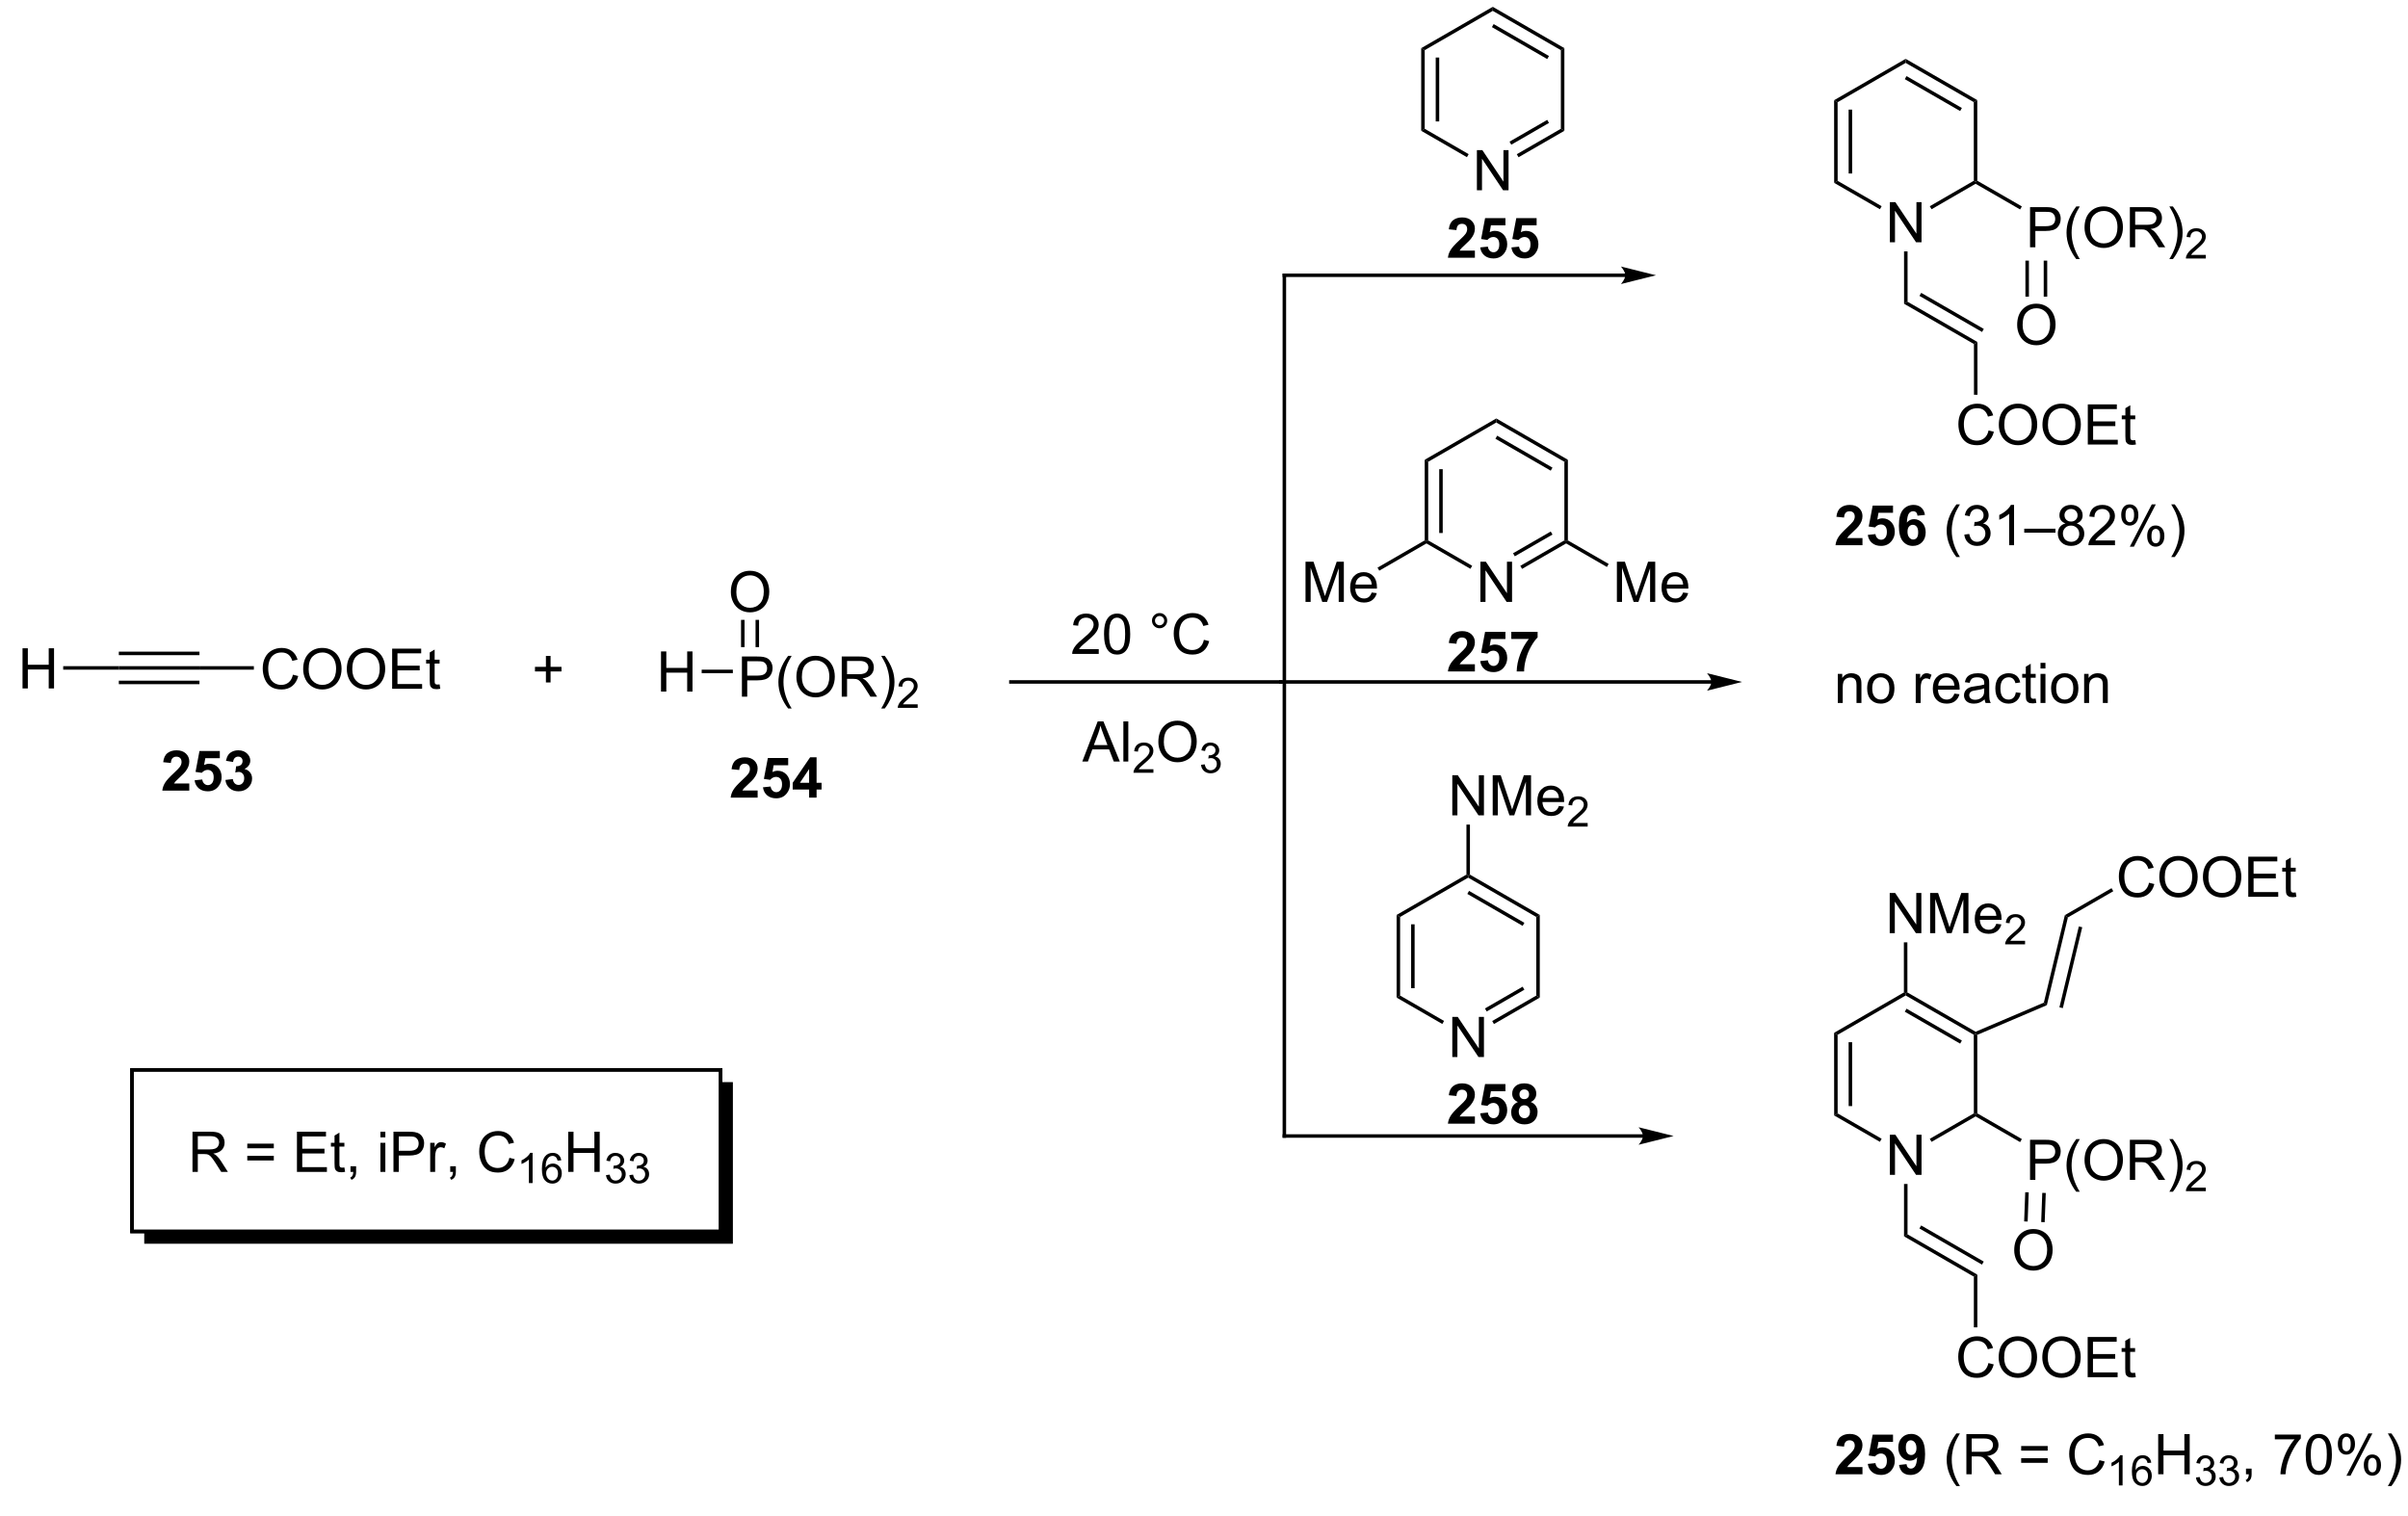 <?xml version="1.0" encoding="UTF-8"?>
<!DOCTYPE svg PUBLIC '-//W3C//DTD SVG 1.0//EN'
          'http://www.w3.org/TR/2001/REC-SVG-20010904/DTD/svg10.dtd'>
<svg stroke-dasharray="none" shape-rendering="auto" xmlns="http://www.w3.org/2000/svg" font-family="'Dialog'" text-rendering="auto" width="942" fill-opacity="1" color-interpolation="auto" color-rendering="auto" preserveAspectRatio="xMidYMid meet" font-size="12px" viewBox="0 0 942 593" fill="black" xmlns:xlink="http://www.w3.org/1999/xlink" stroke="black" image-rendering="auto" stroke-miterlimit="10" stroke-linecap="square" stroke-linejoin="miter" font-style="normal" stroke-width="1" height="593" stroke-dashoffset="0" font-weight="normal" stroke-opacity="1"
><!--Generated by the Batik Graphics2D SVG Generator--><defs id="genericDefs"
  /><g
  ><defs id="defs1"
    ><clipPath clipPathUnits="userSpaceOnUse" id="clipPath1"
      ><path d="M-1 0.646 L352.229 0.646 L352.229 222.754 L-1 222.754 L-1 0.646 Z"
      /></clipPath
      ><clipPath clipPathUnits="userSpaceOnUse" id="clipPath2"
      ><path d="M-1.975 8.584 L-1.975 223.783 L340.46 223.783 L340.46 8.584 Z"
      /></clipPath
      ><clipPath clipPathUnits="userSpaceOnUse" id="clipPath3"
      ><path d="M-1.975 8.584 L-1.975 223.544 L340.46 223.544 L340.46 8.584 Z"
      /></clipPath
    ></defs
    ><g transform="scale(2.667,2.667) translate(1,-0.646) matrix(1.029,0,0,1.029,2.031,-8.183)"
    ><path d="M0.266 106.719 L0.266 100.993 L1.023 100.993 L1.023 103.344 L4 103.344 L4 100.993 L4.758 100.993 L4.758 106.719 L4 106.719 L4 104.019 L1.023 104.019 L1.023 106.719 L0.266 106.719 Z" stroke="none" clip-path="url(#clipPath3)"
    /></g
    ><g transform="matrix(2.743,0,0,2.743,8.084,-23.544)"
    ><path d="M6.066 104.094 L6.066 103.594 L14 103.594 L14 104.094 Z" stroke="none" clip-path="url(#clipPath3)"
    /></g
    ><g transform="matrix(2.743,0,0,2.743,8.084,-23.544)"
    ><path d="M14 104.094 L14 103.594 L25.5 103.594 L25.5 104.094 ZM14 102.024 L25.5 102.024 L25.5 101.524 L14 101.524 ZM14 106.164 L25.5 106.164 L25.5 105.664 L14 105.664 Z" stroke="none" clip-path="url(#clipPath3)"
    /></g
    ><g transform="matrix(2.743,0,0,2.743,8.084,-23.544)"
    ><path d="M38.828 104.811 L39.586 105.002 Q39.349 105.936 38.729 106.429 Q38.109 106.918 37.216 106.918 Q36.289 106.918 35.708 106.541 Q35.13 106.163 34.825 105.45 Q34.523 104.733 34.523 103.913 Q34.523 103.017 34.865 102.353 Q35.208 101.686 35.839 101.34 Q36.469 100.994 37.227 100.994 Q38.086 100.994 38.672 101.431 Q39.258 101.869 39.49 102.663 L38.742 102.838 Q38.544 102.213 38.164 101.929 Q37.786 101.642 37.211 101.642 Q36.552 101.642 36.107 101.96 Q35.664 102.275 35.484 102.809 Q35.305 103.343 35.305 103.908 Q35.305 104.64 35.518 105.184 Q35.732 105.728 36.18 105.999 Q36.63 106.267 37.154 106.267 Q37.789 106.267 38.229 105.9 Q38.672 105.533 38.828 104.811 ZM40.29 104.03 Q40.29 102.603 41.056 101.799 Q41.822 100.991 43.033 100.991 Q43.824 100.991 44.46 101.371 Q45.098 101.749 45.431 102.426 Q45.767 103.103 45.767 103.963 Q45.767 104.835 45.415 105.522 Q45.064 106.21 44.418 106.564 Q43.775 106.918 43.027 106.918 Q42.22 106.918 41.582 106.528 Q40.947 106.134 40.618 105.46 Q40.29 104.783 40.29 104.03 ZM41.072 104.041 Q41.072 105.077 41.626 105.674 Q42.184 106.267 43.025 106.267 Q43.879 106.267 44.431 105.666 Q44.986 105.064 44.986 103.96 Q44.986 103.259 44.749 102.739 Q44.512 102.218 44.056 101.931 Q43.603 101.642 43.035 101.642 Q42.23 101.642 41.65 102.197 Q41.072 102.749 41.072 104.041 ZM46.513 104.03 Q46.513 102.603 47.279 101.799 Q48.044 100.991 49.255 100.991 Q50.047 100.991 50.682 101.371 Q51.32 101.749 51.654 102.426 Q51.99 103.103 51.99 103.963 Q51.99 104.835 51.638 105.522 Q51.286 106.21 50.641 106.564 Q49.997 106.918 49.25 106.918 Q48.443 106.918 47.805 106.528 Q47.169 106.134 46.841 105.46 Q46.513 104.783 46.513 104.03 ZM47.294 104.041 Q47.294 105.077 47.849 105.674 Q48.406 106.267 49.247 106.267 Q50.102 106.267 50.654 105.666 Q51.208 105.064 51.208 103.96 Q51.208 103.259 50.971 102.739 Q50.734 102.218 50.279 101.931 Q49.825 101.642 49.258 101.642 Q48.453 101.642 47.872 102.197 Q47.294 102.749 47.294 104.041 ZM52.98 106.819 L52.98 101.093 L57.121 101.093 L57.121 101.767 L53.738 101.767 L53.738 103.522 L56.908 103.522 L56.908 104.194 L53.738 104.194 L53.738 106.142 L57.254 106.142 L57.254 106.819 L52.98 106.819 ZM59.746 106.189 L59.848 106.811 Q59.551 106.874 59.316 106.874 Q58.934 106.874 58.723 106.754 Q58.512 106.632 58.426 106.434 Q58.34 106.236 58.34 105.603 L58.34 103.218 L57.824 103.218 L57.824 102.671 L58.34 102.671 L58.34 101.642 L59.04 101.22 L59.04 102.671 L59.746 102.671 L59.746 103.218 L59.04 103.218 L59.04 105.642 Q59.04 105.944 59.077 106.03 Q59.113 106.116 59.197 106.168 Q59.283 106.218 59.439 106.218 Q59.556 106.218 59.746 106.189 Z" stroke="none" clip-path="url(#clipPath3)"
    /></g
    ><g transform="matrix(2.743,0,0,2.743,8.084,-23.544)"
    ><path d="M25.5 104.094 L25.5 103.594 L33.258 103.594 L33.258 104.094 Z" stroke="none" clip-path="url(#clipPath3)"
    /></g
    ><g transform="matrix(2.743,0,0,2.743,8.084,-23.544)"
    ><path d="M74.909 105.917 L74.909 104.347 L73.349 104.347 L73.349 103.691 L74.909 103.691 L74.909 102.133 L75.573 102.133 L75.573 103.691 L77.13 103.691 L77.13 104.347 L75.573 104.347 L75.573 105.917 L74.909 105.917 Z" stroke="none" clip-path="url(#clipPath3)"
    /></g
    ><g transform="matrix(2.743,0,0,2.743,8.084,-23.544)"
    ><path d="M101.285 93.03 Q101.285 91.603 102.051 90.799 Q102.817 89.991 104.028 89.991 Q104.819 89.991 105.455 90.371 Q106.093 90.749 106.426 91.426 Q106.762 92.103 106.762 92.963 Q106.762 93.835 106.41 94.522 Q106.059 95.21 105.413 95.564 Q104.77 95.918 104.022 95.918 Q103.215 95.918 102.577 95.528 Q101.942 95.134 101.613 94.46 Q101.285 93.783 101.285 93.03 ZM102.067 93.041 Q102.067 94.077 102.621 94.674 Q103.179 95.267 104.02 95.267 Q104.874 95.267 105.426 94.666 Q105.981 94.064 105.981 92.96 Q105.981 92.259 105.744 91.739 Q105.507 91.218 105.051 90.931 Q104.598 90.642 104.03 90.642 Q103.225 90.642 102.645 91.197 Q102.067 91.749 102.067 93.041 Z" stroke="none" clip-path="url(#clipPath3)"
    /></g
    ><g transform="matrix(2.743,0,0,2.743,8.084,-23.544)"
    ><path d="M102.862 107.944 L102.862 102.218 L105.023 102.218 Q105.594 102.218 105.893 102.272 Q106.315 102.343 106.599 102.541 Q106.885 102.736 107.06 103.093 Q107.234 103.447 107.234 103.874 Q107.234 104.603 106.768 105.111 Q106.305 105.616 105.088 105.616 L103.62 105.616 L103.62 107.944 L102.862 107.944 ZM103.62 104.939 L105.102 104.939 Q105.836 104.939 106.143 104.666 Q106.453 104.392 106.453 103.897 Q106.453 103.538 106.271 103.283 Q106.088 103.025 105.792 102.944 Q105.602 102.892 105.086 102.892 L103.62 102.892 L103.62 104.939 ZM109.453 109.629 Q108.87 108.895 108.466 107.91 Q108.065 106.924 108.065 105.869 Q108.065 104.939 108.367 104.088 Q108.719 103.1 109.453 102.119 L109.956 102.119 Q109.484 102.931 109.331 103.28 Q109.094 103.819 108.956 104.405 Q108.789 105.134 108.789 105.874 Q108.789 107.752 109.956 109.629 L109.453 109.629 ZM110.633 105.155 Q110.633 103.728 111.398 102.924 Q112.164 102.116 113.375 102.116 Q114.167 102.116 114.802 102.496 Q115.44 102.874 115.773 103.551 Q116.109 104.228 116.109 105.088 Q116.109 105.96 115.758 106.647 Q115.406 107.335 114.76 107.689 Q114.117 108.043 113.37 108.043 Q112.562 108.043 111.924 107.653 Q111.289 107.259 110.961 106.585 Q110.633 105.908 110.633 105.155 ZM111.414 105.166 Q111.414 106.202 111.969 106.799 Q112.526 107.392 113.367 107.392 Q114.221 107.392 114.773 106.791 Q115.328 106.189 115.328 105.085 Q115.328 104.384 115.091 103.864 Q114.854 103.343 114.398 103.056 Q113.945 102.767 113.378 102.767 Q112.573 102.767 111.992 103.322 Q111.414 103.874 111.414 105.166 ZM117.098 107.944 L117.098 102.218 L119.637 102.218 Q120.402 102.218 120.801 102.371 Q121.199 102.525 121.436 102.916 Q121.676 103.306 121.676 103.78 Q121.676 104.39 121.28 104.809 Q120.887 105.225 120.061 105.338 Q120.363 105.483 120.519 105.624 Q120.85 105.929 121.147 106.384 L122.144 107.944 L121.191 107.944 L120.434 106.752 Q120.1 106.236 119.884 105.963 Q119.671 105.689 119.501 105.58 Q119.332 105.47 119.155 105.429 Q119.027 105.4 118.733 105.4 L117.856 105.4 L117.856 107.944 L117.098 107.944 ZM117.856 104.744 L119.483 104.744 Q120.004 104.744 120.296 104.637 Q120.59 104.53 120.741 104.293 Q120.894 104.056 120.894 103.78 Q120.894 103.374 120.598 103.114 Q120.303 102.85 119.668 102.85 L117.856 102.85 L117.856 104.744 ZM123.234 109.629 L122.729 109.629 Q123.898 107.752 123.898 105.874 Q123.898 105.14 123.729 104.416 Q123.596 103.83 123.359 103.291 Q123.206 102.939 122.729 102.119 L123.234 102.119 Q123.969 103.1 124.32 104.088 Q124.62 104.939 124.62 105.869 Q124.62 106.924 124.216 107.91 Q123.812 108.895 123.234 109.629 Z" stroke="none" clip-path="url(#clipPath3)"
    /></g
    ><g transform="matrix(2.743,0,0,2.743,8.084,-23.544)"
    ><path d="M127.93 109.037 L127.93 109.544 L125.09 109.544 Q125.085 109.353 125.153 109.177 Q125.26 108.888 125.499 108.607 Q125.739 108.326 126.19 107.956 Q126.889 107.382 127.135 107.046 Q127.382 106.71 127.382 106.412 Q127.382 106.099 127.157 105.884 Q126.934 105.667 126.573 105.667 Q126.192 105.667 125.963 105.896 Q125.735 106.124 125.733 106.529 L125.19 106.474 Q125.247 105.867 125.61 105.55 Q125.973 105.232 126.585 105.232 Q127.204 105.232 127.563 105.576 Q127.924 105.917 127.924 106.423 Q127.924 106.681 127.819 106.931 Q127.713 107.179 127.467 107.454 Q127.223 107.73 126.655 108.21 Q126.18 108.609 126.046 108.751 Q125.911 108.894 125.823 109.037 L127.93 109.037 Z" stroke="none" clip-path="url(#clipPath3)"
    /></g
    ><g transform="matrix(2.743,0,0,2.743,8.084,-23.544)"
    ><path d="M104.807 96.992 L105.307 96.992 L105.307 100.879 L104.807 100.879 ZM102.737 96.992 L102.737 100.879 L103.237 100.879 L103.237 96.992 Z" stroke="none" clip-path="url(#clipPath3)"
    /></g
    ><g transform="matrix(2.743,0,0,2.743,8.084,-23.544)"
    ><path d="M91.323 107.219 L91.323 101.493 L92.081 101.493 L92.081 103.844 L95.057 103.844 L95.057 101.493 L95.815 101.493 L95.815 107.219 L95.057 107.219 L95.057 104.519 L92.081 104.519 L92.081 107.219 L91.323 107.219 Z" stroke="none" clip-path="url(#clipPath3)"
    /></g
    ><g transform="matrix(2.743,0,0,2.743,8.084,-23.544)"
    ><path d="M101.57 104.094 L101.57 104.594 L97.123 104.594 L97.123 104.094 Z" stroke="none" clip-path="url(#clipPath3)"
    /></g
    ><g transform="matrix(2.743,0,0,2.743,8.084,-23.544)"
    ><path d="M179.723 105.594 L141.223 105.594 L140.973 105.594 L140.973 106.094 L141.223 106.094 L179.723 106.094 L179.973 106.094 L179.973 105.594 L179.723 105.594 Z" stroke="none" clip-path="url(#clipPath3)"
    /></g
    ><g transform="matrix(2.743,0,0,2.743,8.084,-23.544)"
    ><path d="M180.473 170.604 L180.473 47.844 L180.473 47.594 L179.973 47.594 L179.973 47.844 L179.973 170.604 L179.973 170.854 L180.473 170.854 L180.473 170.604 Z" stroke="none" clip-path="url(#clipPath3)"
    /></g
    ><g transform="matrix(2.743,0,0,2.743,8.084,-23.544)"
    ><path d="M228.848 47.594 L180.223 47.594 L179.973 47.594 L179.973 48.094 L180.223 48.094 L228.848 48.094 L229.098 48.094 L229.098 47.594 L228.848 47.594 ZM233.223 47.844 L228.223 46.594 C228.223 46.594 228.848 47.297 228.848 47.844 C228.848 48.391 228.223 49.094 228.223 49.094 Z" stroke="none" clip-path="url(#clipPath3)"
    /></g
    ><g transform="matrix(2.743,0,0,2.743,8.084,-23.544)"
    ><path d="M241.121 105.594 L179.723 105.594 L179.473 105.594 L179.473 106.094 L179.723 106.094 L241.121 106.094 L241.371 106.094 L241.371 105.594 L241.121 105.594 ZM245.496 105.844 L240.496 104.594 C240.496 104.594 241.121 105.297 241.121 105.844 C241.121 106.391 240.496 107.094 240.496 107.094 Z" stroke="none" clip-path="url(#clipPath3)"
    /></g
    ><g transform="matrix(2.743,0,0,2.743,8.084,-23.544)"
    ><path d="M207.683 35.719 L207.683 29.993 L208.461 29.993 L211.469 34.487 L211.469 29.993 L212.196 29.993 L212.196 35.719 L211.417 35.719 L208.409 31.219 L208.409 35.719 L207.683 35.719 Z" stroke="none" clip-path="url(#clipPath3)"
    /></g
    ><g transform="matrix(2.743,0,0,2.743,8.084,-23.544)"
    ><path d="M199.739 15.45 L200.239 15.739 L200.239 26.95 L199.739 27.239 ZM201.809 16.789 L201.809 25.899 L202.309 25.899 L202.309 16.789 Z" stroke="none" clip-path="url(#clipPath3)"
    /></g
    ><g transform="matrix(2.743,0,0,2.743,8.084,-23.544)"
    ><path d="M199.739 27.239 L200.239 26.95 L206.508 30.569 L206.258 31.002 Z" stroke="none" clip-path="url(#clipPath3)"
    /></g
    ><g transform="matrix(2.743,0,0,2.743,8.084,-23.544)"
    ><path d="M213.623 31.011 L213.373 30.578 L219.658 26.95 L220.158 27.239 ZM212.588 29.219 L217.963 26.116 L217.713 25.683 L212.338 28.786 Z" stroke="none" clip-path="url(#clipPath3)"
    /></g
    ><g transform="matrix(2.743,0,0,2.743,8.084,-23.544)"
    ><path d="M220.158 27.239 L219.658 26.95 L219.658 15.739 L220.158 15.45 Z" stroke="none" clip-path="url(#clipPath3)"
    /></g
    ><g transform="matrix(2.743,0,0,2.743,8.084,-23.544)"
    ><path d="M220.158 15.45 L219.658 15.739 L209.948 10.133 L209.948 9.556 ZM217.963 16.573 L210.073 12.018 L209.823 12.451 L217.713 17.006 Z" stroke="none" clip-path="url(#clipPath3)"
    /></g
    ><g transform="matrix(2.743,0,0,2.743,8.084,-23.544)"
    ><path d="M209.948 9.556 L209.948 10.133 L200.239 15.739 L199.739 15.45 Z" stroke="none" clip-path="url(#clipPath3)"
    /></g
    ><g transform="matrix(2.743,0,0,2.743,8.084,-23.544)"
    ><path d="M208.183 94.426 L208.183 88.7 L208.961 88.7 L211.969 93.194 L211.969 88.7 L212.696 88.7 L212.696 94.426 L211.917 94.426 L208.909 89.926 L208.909 94.426 L208.183 94.426 Z" stroke="none" clip-path="url(#clipPath3)"
    /></g
    ><g transform="matrix(2.743,0,0,2.743,8.084,-23.544)"
    ><path d="M200.239 74.157 L200.739 74.445 L200.739 85.657 L200.489 85.801 L200.239 85.657 ZM202.309 75.496 L202.309 84.606 L202.809 84.606 L202.809 75.496 Z" stroke="none" clip-path="url(#clipPath3)"
    /></g
    ><g transform="matrix(2.743,0,0,2.743,8.084,-23.544)"
    ><path d="M200.489 86.09 L200.489 85.801 L200.739 85.657 L207.008 89.276 L206.758 89.709 Z" stroke="none" clip-path="url(#clipPath3)"
    /></g
    ><g transform="matrix(2.743,0,0,2.743,8.084,-23.544)"
    ><path d="M214.123 89.718 L213.873 89.285 L220.158 85.657 L220.408 85.801 L220.408 86.09 ZM213.088 87.925 L218.463 84.823 L218.213 84.389 L212.838 87.492 Z" stroke="none" clip-path="url(#clipPath3)"
    /></g
    ><g transform="matrix(2.743,0,0,2.743,8.084,-23.544)"
    ><path d="M220.658 85.657 L220.408 85.801 L220.158 85.657 L220.158 74.445 L220.658 74.157 Z" stroke="none" clip-path="url(#clipPath3)"
    /></g
    ><g transform="matrix(2.743,0,0,2.743,8.084,-23.544)"
    ><path d="M220.658 74.157 L220.158 74.445 L210.448 68.84 L210.448 68.263 ZM218.463 75.28 L210.573 70.725 L210.323 71.158 L218.213 75.713 Z" stroke="none" clip-path="url(#clipPath3)"
    /></g
    ><g transform="matrix(2.743,0,0,2.743,8.084,-23.544)"
    ><path d="M210.448 68.263 L210.448 68.84 L200.739 74.445 L200.239 74.157 Z" stroke="none" clip-path="url(#clipPath3)"
    /></g
    ><g transform="matrix(2.743,0,0,2.743,8.084,-23.544)"
    ><path d="M227.648 94.426 L227.648 88.7 L228.789 88.7 L230.146 92.754 Q230.333 93.319 230.419 93.601 Q230.515 93.288 230.724 92.684 L232.094 88.7 L233.114 88.7 L233.114 94.426 L232.383 94.426 L232.383 89.632 L230.719 94.426 L230.036 94.426 L228.38 89.551 L228.38 94.426 L227.648 94.426 ZM237.086 93.09 L237.812 93.179 Q237.64 93.817 237.174 94.168 Q236.711 94.52 235.989 94.52 Q235.078 94.52 234.544 93.96 Q234.013 93.398 234.013 92.387 Q234.013 91.34 234.552 90.762 Q235.091 90.184 235.95 90.184 Q236.781 90.184 237.307 90.752 Q237.836 91.317 237.836 92.343 Q237.836 92.405 237.833 92.53 L234.739 92.53 Q234.779 93.215 235.125 93.58 Q235.474 93.942 235.992 93.942 Q236.38 93.942 236.654 93.739 Q236.927 93.536 237.086 93.09 ZM234.779 91.952 L237.094 91.952 Q237.047 91.429 236.828 91.168 Q236.492 90.762 235.958 90.762 Q235.474 90.762 235.143 91.088 Q234.812 91.411 234.779 91.952 Z" stroke="none" clip-path="url(#clipPath3)"
    /></g
    ><g transform="matrix(2.743,0,0,2.743,8.084,-23.544)"
    ><path d="M220.408 86.09 L220.408 85.801 L220.658 85.657 L226.473 89.014 L226.223 89.447 Z" stroke="none" clip-path="url(#clipPath3)"
    /></g
    ><g transform="matrix(2.743,0,0,2.743,8.084,-23.544)"
    ><path d="M183.241 94.426 L183.241 88.7 L184.381 88.7 L185.738 92.754 Q185.926 93.319 186.012 93.601 Q186.108 93.288 186.316 92.684 L187.686 88.7 L188.707 88.7 L188.707 94.426 L187.975 94.426 L187.975 89.632 L186.311 94.426 L185.629 94.426 L183.972 89.551 L183.972 94.426 L183.241 94.426 ZM192.678 93.09 L193.405 93.179 Q193.233 93.817 192.767 94.168 Q192.303 94.52 191.582 94.52 Q190.67 94.52 190.137 93.96 Q189.605 93.398 189.605 92.387 Q189.605 91.34 190.144 90.762 Q190.684 90.184 191.543 90.184 Q192.374 90.184 192.9 90.752 Q193.428 91.317 193.428 92.343 Q193.428 92.405 193.426 92.53 L190.332 92.53 Q190.371 93.215 190.717 93.58 Q191.066 93.942 191.584 93.942 Q191.972 93.942 192.246 93.739 Q192.519 93.536 192.678 93.09 ZM190.371 91.952 L192.686 91.952 Q192.639 91.429 192.42 91.168 Q192.084 90.762 191.551 90.762 Q191.066 90.762 190.736 91.088 Q190.405 91.411 190.371 91.952 Z" stroke="none" clip-path="url(#clipPath3)"
    /></g
    ><g transform="matrix(2.743,0,0,2.743,8.084,-23.544)"
    ><path d="M200.239 85.657 L200.489 85.801 L200.489 86.09 L193.759 89.975 L193.509 89.543 Z" stroke="none" clip-path="url(#clipPath3)"
    /></g
    ><g transform="matrix(2.743,0,0,2.743,8.084,-23.544)"
    ><path d="M204.175 159.344 L204.175 153.618 L204.953 153.618 L207.961 158.113 L207.961 153.618 L208.688 153.618 L208.688 159.344 L207.909 159.344 L204.901 154.844 L204.901 159.344 L204.175 159.344 Z" stroke="none" clip-path="url(#clipPath3)"
    /></g
    ><g transform="matrix(2.743,0,0,2.743,8.084,-23.544)"
    ><path d="M196.231 139.075 L196.731 139.364 L196.731 150.575 L196.231 150.864 ZM198.301 140.414 L198.301 149.524 L198.801 149.524 L198.801 140.414 Z" stroke="none" clip-path="url(#clipPath3)"
    /></g
    ><g transform="matrix(2.743,0,0,2.743,8.084,-23.544)"
    ><path d="M196.231 150.864 L196.731 150.575 L203 154.194 L202.75 154.627 Z" stroke="none" clip-path="url(#clipPath3)"
    /></g
    ><g transform="matrix(2.743,0,0,2.743,8.084,-23.544)"
    ><path d="M210.115 154.636 L209.865 154.203 L216.15 150.575 L216.65 150.864 ZM209.081 152.844 L214.455 149.741 L214.205 149.308 L208.831 152.411 Z" stroke="none" clip-path="url(#clipPath3)"
    /></g
    ><g transform="matrix(2.743,0,0,2.743,8.084,-23.544)"
    ><path d="M216.65 150.864 L216.15 150.575 L216.15 139.364 L216.65 139.075 Z" stroke="none" clip-path="url(#clipPath3)"
    /></g
    ><g transform="matrix(2.743,0,0,2.743,8.084,-23.544)"
    ><path d="M216.65 139.075 L216.15 139.364 L206.44 133.758 L206.44 133.469 L206.69 133.325 ZM214.455 140.198 L206.565 135.643 L206.315 136.076 L214.205 140.631 Z" stroke="none" clip-path="url(#clipPath3)"
    /></g
    ><g transform="matrix(2.743,0,0,2.743,8.084,-23.544)"
    ><path d="M206.19 133.325 L206.44 133.469 L206.44 133.758 L196.731 139.364 L196.231 139.075 Z" stroke="none" clip-path="url(#clipPath3)"
    /></g
    ><g transform="matrix(2.743,0,0,2.743,8.084,-23.544)"
    ><path d="M204.175 124.869 L204.175 119.143 L204.953 119.143 L207.961 123.638 L207.961 119.143 L208.688 119.143 L208.688 124.869 L207.909 124.869 L204.901 120.369 L204.901 124.869 L204.175 124.869 ZM209.937 124.869 L209.937 119.143 L211.077 119.143 L212.434 123.197 Q212.621 123.763 212.707 124.044 Q212.804 123.731 213.012 123.127 L214.382 119.143 L215.403 119.143 L215.403 124.869 L214.671 124.869 L214.671 120.075 L213.007 124.869 L212.325 124.869 L210.668 119.994 L210.668 124.869 L209.937 124.869 ZM219.374 123.533 L220.101 123.622 Q219.929 124.26 219.463 124.612 Q218.999 124.963 218.278 124.963 Q217.366 124.963 216.832 124.403 Q216.301 123.841 216.301 122.83 Q216.301 121.783 216.84 121.205 Q217.379 120.627 218.239 120.627 Q219.069 120.627 219.595 121.195 Q220.124 121.76 220.124 122.786 Q220.124 122.849 220.121 122.974 L217.028 122.974 Q217.067 123.658 217.413 124.023 Q217.762 124.385 218.28 124.385 Q218.668 124.385 218.942 124.182 Q219.215 123.979 219.374 123.533 ZM217.067 122.395 L219.382 122.395 Q219.335 121.872 219.116 121.612 Q218.78 121.205 218.246 121.205 Q217.762 121.205 217.431 121.531 Q217.101 121.854 217.067 122.395 Z" stroke="none" clip-path="url(#clipPath3)"
    /></g
    ><g transform="matrix(2.743,0,0,2.743,8.084,-23.544)"
    ><path d="M223.478 125.962 L223.478 126.469 L220.638 126.469 Q220.632 126.278 220.7 126.102 Q220.808 125.813 221.046 125.532 Q221.286 125.251 221.738 124.881 Q222.437 124.307 222.683 123.971 Q222.929 123.635 222.929 123.337 Q222.929 123.024 222.704 122.809 Q222.482 122.592 222.12 122.592 Q221.739 122.592 221.511 122.821 Q221.282 123.049 221.28 123.454 L220.738 123.399 Q220.794 122.792 221.157 122.475 Q221.521 122.157 222.132 122.157 Q222.751 122.157 223.111 122.501 Q223.472 122.842 223.472 123.348 Q223.472 123.606 223.366 123.856 Q223.261 124.104 223.015 124.379 Q222.771 124.655 222.202 125.135 Q221.728 125.534 221.593 125.676 Q221.458 125.819 221.37 125.962 L223.478 125.962 Z" stroke="none" clip-path="url(#clipPath3)"
    /></g
    ><g transform="matrix(2.743,0,0,2.743,8.084,-23.544)"
    ><path d="M206.69 133.325 L206.44 133.469 L206.19 133.325 L206.19 126.184 L206.69 126.184 Z" stroke="none" clip-path="url(#clipPath3)"
    /></g
    ><g transform="matrix(2.743,0,0,2.743,8.084,-23.544)"
    ><path d="M266.581 43.139 L266.581 37.412 L267.36 37.412 L270.368 41.907 L270.368 37.412 L271.094 37.412 L271.094 43.139 L270.315 43.139 L267.308 38.639 L267.308 43.139 L266.581 43.139 Z" stroke="none" clip-path="url(#clipPath3)"
    /></g
    ><g transform="matrix(2.743,0,0,2.743,8.084,-23.544)"
    ><path d="M258.625 22.877 L259.125 23.165 L259.133 34.377 L258.634 34.666 ZM260.696 24.215 L260.702 33.325 L261.202 33.324 L261.196 24.215 Z" stroke="none" clip-path="url(#clipPath3)"
    /></g
    ><g transform="matrix(2.743,0,0,2.743,8.084,-23.544)"
    ><path d="M258.634 34.666 L259.133 34.377 L265.406 37.992 L265.156 38.425 Z" stroke="none" clip-path="url(#clipPath3)"
    /></g
    ><g transform="matrix(2.743,0,0,2.743,8.084,-23.544)"
    ><path d="M272.522 38.427 L272.272 37.995 L278.552 34.363 L278.802 34.507 L278.802 34.795 Z" stroke="none" clip-path="url(#clipPath3)"
    /></g
    ><g transform="matrix(2.743,0,0,2.743,8.084,-23.544)"
    ><path d="M279.052 34.362 L278.802 34.507 L278.552 34.363 L278.544 23.151 L279.044 22.862 Z" stroke="none" clip-path="url(#clipPath3)"
    /></g
    ><g transform="matrix(2.743,0,0,2.743,8.084,-23.544)"
    ><path d="M279.044 22.862 L278.544 23.151 L268.83 17.553 L268.83 16.975 ZM276.849 23.987 L268.957 19.438 L268.707 19.871 L276.6 24.42 Z" stroke="none" clip-path="url(#clipPath3)"
    /></g
    ><g transform="matrix(2.743,0,0,2.743,8.084,-23.544)"
    ><path d="M268.83 16.975 L268.83 17.553 L259.125 23.165 L258.625 22.877 Z" stroke="none" clip-path="url(#clipPath3)"
    /></g
    ><g transform="matrix(2.743,0,0,2.743,8.084,-23.544)"
    ><path d="M268.6 44.439 L269.1 44.439 L269.105 51.619 L268.605 51.908 Z" stroke="none" clip-path="url(#clipPath3)"
    /></g
    ><g transform="matrix(2.743,0,0,2.743,8.084,-23.544)"
    ><path d="M268.605 51.908 L269.105 51.619 L279.068 57.362 L278.568 57.651 ZM270.799 50.784 L279.727 55.93 L279.977 55.497 L271.049 50.351 Z" stroke="none" clip-path="url(#clipPath3)"
    /></g
    ><g transform="matrix(2.743,0,0,2.743,8.084,-23.544)"
    ><path d="M280.655 69.974 L281.413 70.164 Q281.176 71.099 280.556 71.591 Q279.936 72.081 279.043 72.081 Q278.116 72.081 277.535 71.703 Q276.957 71.325 276.652 70.612 Q276.35 69.896 276.35 69.075 Q276.35 68.18 276.691 67.516 Q277.035 66.849 277.665 66.502 Q278.295 66.156 279.053 66.156 Q279.913 66.156 280.499 66.594 Q281.084 67.031 281.316 67.825 L280.569 68 Q280.371 67.375 279.991 67.091 Q279.613 66.805 279.038 66.805 Q278.379 66.805 277.933 67.122 Q277.491 67.437 277.311 67.971 Q277.131 68.505 277.131 69.07 Q277.131 69.802 277.345 70.346 Q277.558 70.891 278.006 71.161 Q278.457 71.43 278.98 71.43 Q279.616 71.43 280.056 71.062 Q280.499 70.695 280.655 69.974 ZM282.117 69.193 Q282.117 67.766 282.883 66.961 Q283.648 66.154 284.859 66.154 Q285.651 66.154 286.286 66.534 Q286.924 66.911 287.258 67.588 Q287.594 68.266 287.594 69.125 Q287.594 69.997 287.242 70.685 Q286.89 71.372 286.245 71.727 Q285.601 72.081 284.854 72.081 Q284.047 72.081 283.409 71.69 Q282.773 71.297 282.445 70.622 Q282.117 69.945 282.117 69.193 ZM282.898 69.203 Q282.898 70.24 283.453 70.836 Q284.01 71.43 284.851 71.43 Q285.706 71.43 286.258 70.828 Q286.812 70.227 286.812 69.122 Q286.812 68.422 286.575 67.901 Q286.338 67.38 285.883 67.094 Q285.43 66.805 284.862 66.805 Q284.057 66.805 283.476 67.359 Q282.898 67.911 282.898 69.203 ZM288.34 69.193 Q288.34 67.766 289.105 66.961 Q289.871 66.154 291.082 66.154 Q291.874 66.154 292.509 66.534 Q293.147 66.911 293.48 67.588 Q293.816 68.266 293.816 69.125 Q293.816 69.997 293.465 70.685 Q293.113 71.372 292.467 71.727 Q291.824 72.081 291.077 72.081 Q290.269 72.081 289.631 71.69 Q288.996 71.297 288.668 70.622 Q288.34 69.945 288.34 69.193 ZM289.121 69.203 Q289.121 70.24 289.676 70.836 Q290.233 71.43 291.074 71.43 Q291.928 71.43 292.48 70.828 Q293.035 70.227 293.035 69.122 Q293.035 68.422 292.798 67.901 Q292.561 67.38 292.105 67.094 Q291.652 66.805 291.084 66.805 Q290.28 66.805 289.699 67.359 Q289.121 67.911 289.121 69.203 ZM294.807 71.982 L294.807 66.255 L298.948 66.255 L298.948 66.93 L295.565 66.93 L295.565 68.685 L298.734 68.685 L298.734 69.357 L295.565 69.357 L295.565 71.305 L299.081 71.305 L299.081 71.982 L294.807 71.982 ZM301.573 71.352 L301.674 71.974 Q301.377 72.036 301.143 72.036 Q300.76 72.036 300.549 71.917 Q300.338 71.794 300.252 71.596 Q300.166 71.398 300.166 70.766 L300.166 68.38 L299.651 68.38 L299.651 67.833 L300.166 67.833 L300.166 66.805 L300.867 66.383 L300.867 67.833 L301.573 67.833 L301.573 68.38 L300.867 68.38 L300.867 70.805 Q300.867 71.107 300.904 71.193 Q300.94 71.279 301.023 71.331 Q301.109 71.38 301.265 71.38 Q301.383 71.38 301.573 71.352 Z" stroke="none" clip-path="url(#clipPath3)"
    /></g
    ><g transform="matrix(2.743,0,0,2.743,8.084,-23.544)"
    ><path d="M278.568 57.651 L279.068 57.362 L279.074 64.882 L278.574 64.882 Z" stroke="none" clip-path="url(#clipPath3)"
    /></g
    ><g transform="matrix(2.743,0,0,2.743,8.084,-23.544)"
    ><path d="M286.57 43.85 L286.57 38.123 L288.731 38.123 Q289.302 38.123 289.601 38.178 Q290.023 38.248 290.307 38.446 Q290.593 38.641 290.768 38.998 Q290.942 39.352 290.942 39.779 Q290.942 40.508 290.476 41.016 Q290.013 41.522 288.796 41.522 L287.328 41.522 L287.328 43.85 L286.57 43.85 ZM287.328 40.844 L288.81 40.844 Q289.544 40.844 289.851 40.571 Q290.161 40.297 290.161 39.803 Q290.161 39.443 289.979 39.188 Q289.796 38.93 289.5 38.85 Q289.31 38.797 288.794 38.797 L287.328 38.797 L287.328 40.844 ZM293.161 45.535 Q292.578 44.8 292.174 43.816 Q291.773 42.829 291.773 41.774 Q291.773 40.844 292.075 39.993 Q292.427 39.006 293.161 38.024 L293.664 38.024 Q293.192 38.837 293.039 39.185 Q292.802 39.725 292.664 40.31 Q292.497 41.04 292.497 41.779 Q292.497 43.657 293.664 45.535 L293.161 45.535 ZM294.341 41.06 Q294.341 39.633 295.106 38.829 Q295.872 38.022 297.083 38.022 Q297.875 38.022 298.51 38.402 Q299.148 38.779 299.481 39.456 Q299.817 40.133 299.817 40.993 Q299.817 41.865 299.466 42.553 Q299.114 43.24 298.468 43.594 Q297.825 43.949 297.078 43.949 Q296.271 43.949 295.632 43.558 Q294.997 43.165 294.669 42.49 Q294.341 41.813 294.341 41.06 ZM295.122 41.071 Q295.122 42.107 295.677 42.704 Q296.234 43.297 297.075 43.297 Q297.929 43.297 298.481 42.696 Q299.036 42.094 299.036 40.99 Q299.036 40.29 298.799 39.769 Q298.562 39.248 298.106 38.962 Q297.653 38.672 297.086 38.672 Q296.281 38.672 295.7 39.227 Q295.122 39.779 295.122 41.071 ZM300.806 43.85 L300.806 38.123 L303.345 38.123 Q304.11 38.123 304.509 38.277 Q304.907 38.43 305.144 38.821 Q305.384 39.212 305.384 39.685 Q305.384 40.295 304.988 40.714 Q304.595 41.131 303.769 41.243 Q304.071 41.389 304.228 41.529 Q304.558 41.834 304.855 42.29 L305.853 43.85 L304.899 43.85 L304.142 42.657 Q303.808 42.141 303.592 41.868 Q303.379 41.594 303.209 41.485 Q303.04 41.376 302.863 41.334 Q302.735 41.305 302.441 41.305 L301.563 41.305 L301.563 43.85 L300.806 43.85 ZM301.563 40.649 L303.191 40.649 Q303.712 40.649 304.004 40.542 Q304.298 40.435 304.449 40.199 Q304.603 39.962 304.603 39.685 Q304.603 39.279 304.306 39.019 Q304.011 38.756 303.376 38.756 L301.563 38.756 L301.563 40.649 ZM306.942 45.535 L306.437 45.535 Q307.606 43.657 307.606 41.779 Q307.606 41.045 307.437 40.321 Q307.304 39.735 307.067 39.196 Q306.914 38.844 306.437 38.024 L306.942 38.024 Q307.677 39.006 308.028 39.993 Q308.328 40.844 308.328 41.774 Q308.328 42.829 307.924 43.816 Q307.521 44.8 306.942 45.535 Z" stroke="none" clip-path="url(#clipPath3)"
    /></g
    ><g transform="matrix(2.743,0,0,2.743,8.084,-23.544)"
    ><path d="M311.638 44.942 L311.638 45.45 L308.799 45.45 Q308.793 45.258 308.861 45.082 Q308.969 44.793 309.207 44.512 Q309.447 44.231 309.898 43.862 Q310.597 43.288 310.844 42.952 Q311.09 42.616 311.09 42.317 Q311.09 42.004 310.865 41.789 Q310.642 41.573 310.281 41.573 Q309.9 41.573 309.672 41.801 Q309.443 42.03 309.441 42.434 L308.898 42.379 Q308.955 41.772 309.318 41.456 Q309.681 41.137 310.293 41.137 Q310.912 41.137 311.271 41.481 Q311.632 41.823 311.632 42.328 Q311.632 42.586 311.527 42.836 Q311.422 43.084 311.175 43.36 Q310.931 43.635 310.363 44.116 Q309.888 44.514 309.754 44.657 Q309.619 44.799 309.531 44.942 L311.638 44.942 Z" stroke="none" clip-path="url(#clipPath3)"
    /></g
    ><g transform="matrix(2.743,0,0,2.743,8.084,-23.544)"
    ><path d="M278.802 34.795 L278.802 34.507 L279.052 34.362 L285.403 38.023 L285.153 38.456 Z" stroke="none" clip-path="url(#clipPath3)"
    /></g
    ><g transform="matrix(2.743,0,0,2.743,8.084,-23.544)"
    ><path d="M284.732 54.936 Q284.732 53.509 285.497 52.705 Q286.263 51.897 287.474 51.897 Q288.265 51.897 288.901 52.277 Q289.539 52.655 289.872 53.332 Q290.208 54.009 290.208 54.868 Q290.208 55.741 289.857 56.428 Q289.505 57.116 288.859 57.47 Q288.216 57.824 287.469 57.824 Q286.661 57.824 286.023 57.434 Q285.388 57.04 285.06 56.366 Q284.732 55.689 284.732 54.936 ZM285.513 54.947 Q285.513 55.983 286.068 56.58 Q286.625 57.173 287.466 57.173 Q288.32 57.173 288.872 56.572 Q289.427 55.97 289.427 54.866 Q289.427 54.165 289.19 53.645 Q288.953 53.124 288.497 52.837 Q288.044 52.548 287.476 52.548 Q286.672 52.548 286.091 53.103 Q285.513 53.655 285.513 54.947 Z" stroke="none" clip-path="url(#clipPath3)"
    /></g
    ><g transform="matrix(2.743,0,0,2.743,8.084,-23.544)"
    ><path d="M288.518 45.753 L289.018 45.753 L289.021 50.893 L288.521 50.894 ZM285.908 45.755 L285.911 50.895 L286.411 50.895 L286.408 45.754 Z" stroke="none" clip-path="url(#clipPath3)"
    /></g
    ><g transform="matrix(2.743,0,0,2.743,8.084,-23.544)"
    ><path d="M259.154 108.844 L259.154 104.696 L259.786 104.696 L259.786 105.284 Q260.242 104.602 261.107 104.602 Q261.482 104.602 261.794 104.737 Q262.109 104.87 262.266 105.089 Q262.422 105.308 262.484 105.61 Q262.523 105.805 262.523 106.292 L262.523 108.844 L261.82 108.844 L261.82 106.321 Q261.82 105.891 261.737 105.678 Q261.656 105.464 261.448 105.339 Q261.24 105.212 260.958 105.212 Q260.508 105.212 260.182 105.498 Q259.857 105.782 259.857 106.579 L259.857 108.844 L259.154 108.844 ZM263.34 106.769 Q263.34 105.618 263.981 105.063 Q264.517 104.602 265.285 104.602 Q266.142 104.602 266.684 105.162 Q267.228 105.722 267.228 106.712 Q267.228 107.511 266.986 107.972 Q266.746 108.43 266.288 108.685 Q265.829 108.938 265.285 108.938 Q264.415 108.938 263.876 108.381 Q263.34 107.821 263.34 106.769 ZM264.064 106.769 Q264.064 107.566 264.41 107.964 Q264.759 108.36 265.285 108.36 Q265.809 108.36 266.155 107.962 Q266.504 107.563 266.504 106.745 Q266.504 105.977 266.155 105.581 Q265.806 105.183 265.285 105.183 Q264.759 105.183 264.41 105.579 Q264.064 105.972 264.064 106.769 ZM270.267 108.844 L270.267 104.696 L270.9 104.696 L270.9 105.323 Q271.142 104.883 271.345 104.743 Q271.551 104.602 271.798 104.602 Q272.152 104.602 272.519 104.829 L272.277 105.48 Q272.019 105.329 271.762 105.329 Q271.533 105.329 271.348 105.467 Q271.165 105.605 271.087 105.852 Q270.97 106.227 270.97 106.672 L270.97 108.844 L270.267 108.844 ZM275.777 107.508 L276.504 107.597 Q276.332 108.235 275.866 108.587 Q275.402 108.938 274.681 108.938 Q273.769 108.938 273.236 108.378 Q272.704 107.816 272.704 106.805 Q272.704 105.758 273.243 105.18 Q273.783 104.602 274.642 104.602 Q275.473 104.602 275.999 105.17 Q276.527 105.735 276.527 106.761 Q276.527 106.823 276.525 106.948 L273.431 106.948 Q273.47 107.633 273.816 107.998 Q274.165 108.36 274.684 108.36 Q275.072 108.36 275.345 108.157 Q275.618 107.954 275.777 107.508 ZM273.47 106.37 L275.785 106.37 Q275.738 105.847 275.519 105.587 Q275.184 105.18 274.65 105.18 Q274.165 105.18 273.835 105.506 Q273.504 105.829 273.47 106.37 ZM280.094 108.331 Q279.703 108.665 279.341 108.803 Q278.982 108.938 278.568 108.938 Q277.883 108.938 277.516 108.605 Q277.148 108.269 277.148 107.751 Q277.148 107.446 277.286 107.193 Q277.427 106.941 277.651 106.79 Q277.875 106.636 278.156 106.558 Q278.365 106.503 278.781 106.454 Q279.633 106.352 280.036 106.212 Q280.039 106.066 280.039 106.027 Q280.039 105.597 279.841 105.422 Q279.57 105.183 279.039 105.183 Q278.544 105.183 278.307 105.357 Q278.07 105.532 277.958 105.972 L277.271 105.878 Q277.365 105.438 277.578 105.167 Q277.794 104.894 278.2 104.748 Q278.607 104.602 279.141 104.602 Q279.672 104.602 280.003 104.727 Q280.336 104.852 280.492 105.042 Q280.648 105.23 280.711 105.519 Q280.747 105.698 280.747 106.167 L280.747 107.105 Q280.747 108.087 280.792 108.347 Q280.836 108.605 280.969 108.844 L280.234 108.844 Q280.125 108.626 280.094 108.331 ZM280.036 106.761 Q279.654 106.917 278.888 107.027 Q278.453 107.089 278.273 107.167 Q278.094 107.245 277.995 107.396 Q277.898 107.547 277.898 107.73 Q277.898 108.011 278.112 108.198 Q278.325 108.386 278.734 108.386 Q279.141 108.386 279.456 108.209 Q279.773 108.032 279.922 107.722 Q280.036 107.485 280.036 107.019 L280.036 106.761 ZM284.543 107.323 L285.236 107.415 Q285.121 108.128 284.655 108.534 Q284.189 108.938 283.509 108.938 Q282.658 108.938 282.139 108.381 Q281.621 107.823 281.621 106.784 Q281.621 106.112 281.842 105.61 Q282.066 105.105 282.522 104.855 Q282.978 104.602 283.512 104.602 Q284.189 104.602 284.618 104.943 Q285.048 105.284 285.168 105.915 L284.486 106.019 Q284.387 105.602 284.139 105.391 Q283.892 105.18 283.54 105.18 Q283.009 105.18 282.676 105.56 Q282.345 105.941 282.345 106.766 Q282.345 107.602 282.665 107.982 Q282.986 108.36 283.501 108.36 Q283.915 108.36 284.191 108.107 Q284.47 107.852 284.543 107.323 ZM287.371 108.214 L287.473 108.837 Q287.176 108.899 286.941 108.899 Q286.559 108.899 286.348 108.779 Q286.137 108.657 286.051 108.459 Q285.965 108.261 285.965 107.628 L285.965 105.243 L285.449 105.243 L285.449 104.696 L285.965 104.696 L285.965 103.667 L286.665 103.245 L286.665 104.696 L287.371 104.696 L287.371 105.243 L286.665 105.243 L286.665 107.667 Q286.665 107.969 286.702 108.055 Q286.738 108.141 286.822 108.193 Q286.908 108.243 287.064 108.243 Q287.181 108.243 287.371 108.214 ZM288.062 103.925 L288.062 103.118 L288.766 103.118 L288.766 103.925 L288.062 103.925 ZM288.062 108.844 L288.062 104.696 L288.766 104.696 L288.766 108.844 L288.062 108.844 ZM289.574 106.769 Q289.574 105.618 290.215 105.063 Q290.751 104.602 291.519 104.602 Q292.376 104.602 292.918 105.162 Q293.462 105.722 293.462 106.712 Q293.462 107.511 293.22 107.972 Q292.981 108.43 292.522 108.685 Q292.064 108.938 291.519 108.938 Q290.65 108.938 290.111 108.381 Q289.574 107.821 289.574 106.769 ZM290.298 106.769 Q290.298 107.566 290.644 107.964 Q290.993 108.36 291.519 108.36 Q292.043 108.36 292.389 107.962 Q292.738 107.563 292.738 106.745 Q292.738 105.977 292.389 105.581 Q292.04 105.183 291.519 105.183 Q290.993 105.183 290.644 105.579 Q290.298 105.972 290.298 106.769 ZM294.286 108.844 L294.286 104.696 L294.919 104.696 L294.919 105.284 Q295.375 104.602 296.24 104.602 Q296.615 104.602 296.927 104.737 Q297.242 104.87 297.398 105.089 Q297.555 105.308 297.617 105.61 Q297.656 105.805 297.656 106.292 L297.656 108.844 L296.953 108.844 L296.953 106.321 Q296.953 105.891 296.87 105.678 Q296.789 105.464 296.581 105.339 Q296.372 105.212 296.091 105.212 Q295.641 105.212 295.315 105.498 Q294.99 105.782 294.99 106.579 L294.99 108.844 L294.286 108.844 Z" stroke="none" clip-path="url(#clipPath3)"
    /></g
    ><g transform="matrix(2.743,0,0,2.743,8.084,-23.544)"
    ><path d="M266.581 176.147 L266.581 170.421 L267.36 170.421 L270.368 174.915 L270.368 170.421 L271.094 170.421 L271.094 176.147 L270.315 176.147 L267.308 171.647 L267.308 176.147 L266.581 176.147 Z" stroke="none" clip-path="url(#clipPath3)"
    /></g
    ><g transform="matrix(2.743,0,0,2.743,8.084,-23.544)"
    ><path d="M258.625 155.885 L259.125 156.173 L259.133 167.385 L258.634 167.674 ZM260.696 157.223 L260.702 166.333 L261.202 166.332 L261.196 157.223 Z" stroke="none" clip-path="url(#clipPath3)"
    /></g
    ><g transform="matrix(2.743,0,0,2.743,8.084,-23.544)"
    ><path d="M258.634 167.674 L259.133 167.385 L265.406 171 L265.156 171.434 Z" stroke="none" clip-path="url(#clipPath3)"
    /></g
    ><g transform="matrix(2.743,0,0,2.743,8.084,-23.544)"
    ><path d="M272.522 171.439 L272.272 171.006 L278.556 167.378 L278.806 167.522 L278.806 167.811 Z" stroke="none" clip-path="url(#clipPath3)"
    /></g
    ><g transform="matrix(2.743,0,0,2.743,8.084,-23.544)"
    ><path d="M279.056 167.378 L278.806 167.522 L278.556 167.378 L278.544 156.16 L278.794 156.015 L279.044 156.18 Z" stroke="none" clip-path="url(#clipPath3)"
    /></g
    ><g transform="matrix(2.743,0,0,2.743,8.084,-23.544)"
    ><path d="M278.81 155.736 L278.794 156.015 L278.544 156.16 L268.83 150.561 L268.83 150.272 L269.08 150.128 ZM276.85 156.995 L268.957 152.446 L268.707 152.879 L276.6 157.428 Z" stroke="none" clip-path="url(#clipPath3)"
    /></g
    ><g transform="matrix(2.743,0,0,2.743,8.084,-23.544)"
    ><path d="M268.58 150.128 L268.83 150.272 L268.83 150.561 L259.125 156.173 L258.625 155.885 Z" stroke="none" clip-path="url(#clipPath3)"
    /></g
    ><g transform="matrix(2.743,0,0,2.743,8.084,-23.544)"
    ><path d="M268.597 177.447 L269.097 177.447 L269.097 184.628 L268.597 184.916 Z" stroke="none" clip-path="url(#clipPath3)"
    /></g
    ><g transform="matrix(2.743,0,0,2.743,8.084,-23.544)"
    ><path d="M268.597 184.916 L269.097 184.628 L279.056 190.378 L278.556 190.666 ZM270.792 183.793 L279.716 188.946 L279.966 188.513 L271.042 183.361 Z" stroke="none" clip-path="url(#clipPath3)"
    /></g
    ><g transform="matrix(2.743,0,0,2.743,8.084,-23.544)"
    ><path d="M280.634 202.989 L281.392 203.179 Q281.155 204.114 280.535 204.607 Q279.916 205.096 279.022 205.096 Q278.095 205.096 277.514 204.719 Q276.936 204.341 276.632 203.627 Q276.329 202.911 276.329 202.091 Q276.329 201.195 276.671 200.531 Q277.014 199.864 277.645 199.518 Q278.275 199.172 279.033 199.172 Q279.892 199.172 280.478 199.609 Q281.064 200.047 281.296 200.841 L280.548 201.015 Q280.35 200.39 279.97 200.107 Q279.593 199.82 279.017 199.82 Q278.358 199.82 277.913 200.138 Q277.47 200.453 277.291 200.987 Q277.111 201.52 277.111 202.086 Q277.111 202.817 277.324 203.362 Q277.538 203.906 277.986 204.177 Q278.436 204.445 278.96 204.445 Q279.595 204.445 280.035 204.078 Q280.478 203.711 280.634 202.989 ZM282.096 202.208 Q282.096 200.781 282.862 199.976 Q283.628 199.169 284.839 199.169 Q285.63 199.169 286.266 199.549 Q286.904 199.927 287.237 200.604 Q287.573 201.281 287.573 202.14 Q287.573 203.013 287.221 203.7 Q286.87 204.388 286.224 204.742 Q285.581 205.096 284.833 205.096 Q284.026 205.096 283.388 204.705 Q282.753 204.312 282.425 203.638 Q282.096 202.961 282.096 202.208 ZM282.878 202.219 Q282.878 203.255 283.432 203.851 Q283.99 204.445 284.831 204.445 Q285.685 204.445 286.237 203.844 Q286.792 203.242 286.792 202.138 Q286.792 201.437 286.555 200.916 Q286.318 200.395 285.862 200.109 Q285.409 199.82 284.841 199.82 Q284.037 199.82 283.456 200.375 Q282.878 200.927 282.878 202.219 ZM288.319 202.208 Q288.319 200.781 289.085 199.976 Q289.85 199.169 291.061 199.169 Q291.853 199.169 292.488 199.549 Q293.126 199.927 293.46 200.604 Q293.796 201.281 293.796 202.14 Q293.796 203.013 293.444 203.7 Q293.093 204.388 292.447 204.742 Q291.803 205.096 291.056 205.096 Q290.249 205.096 289.611 204.705 Q288.975 204.312 288.647 203.638 Q288.319 202.961 288.319 202.208 ZM289.1 202.219 Q289.1 203.255 289.655 203.851 Q290.212 204.445 291.053 204.445 Q291.908 204.445 292.46 203.844 Q293.014 203.242 293.014 202.138 Q293.014 201.437 292.777 200.916 Q292.541 200.395 292.085 200.109 Q291.632 199.82 291.064 199.82 Q290.259 199.82 289.678 200.375 Q289.1 200.927 289.1 202.219 ZM294.787 204.997 L294.787 199.27 L298.927 199.27 L298.927 199.945 L295.544 199.945 L295.544 201.7 L298.714 201.7 L298.714 202.372 L295.544 202.372 L295.544 204.32 L299.06 204.32 L299.06 204.997 L294.787 204.997 ZM301.552 204.367 L301.654 204.989 Q301.357 205.052 301.123 205.052 Q300.74 205.052 300.529 204.932 Q300.318 204.81 300.232 204.612 Q300.146 204.414 300.146 203.781 L300.146 201.395 L299.63 201.395 L299.63 200.849 L300.146 200.849 L300.146 199.82 L300.846 199.398 L300.846 200.849 L301.552 200.849 L301.552 201.395 L300.846 201.395 L300.846 203.82 Q300.846 204.122 300.883 204.208 Q300.919 204.294 301.003 204.346 Q301.089 204.395 301.245 204.395 Q301.362 204.395 301.552 204.367 Z" stroke="none" clip-path="url(#clipPath3)"
    /></g
    ><g transform="matrix(2.743,0,0,2.743,8.084,-23.544)"
    ><path d="M278.556 190.666 L279.056 190.378 L279.056 197.897 L278.556 197.897 Z" stroke="none" clip-path="url(#clipPath3)"
    /></g
    ><g transform="matrix(2.743,0,0,2.743,8.084,-23.544)"
    ><path d="M286.57 176.872 L286.57 171.145 L288.732 171.145 Q289.302 171.145 289.601 171.2 Q290.023 171.27 290.307 171.469 Q290.594 171.664 290.768 172.02 Q290.942 172.375 290.942 172.802 Q290.942 173.531 290.476 174.039 Q290.013 174.544 288.797 174.544 L287.328 174.544 L287.328 176.872 L286.57 176.872 ZM287.328 173.867 L288.81 173.867 Q289.544 173.867 289.851 173.594 Q290.161 173.32 290.161 172.825 Q290.161 172.466 289.979 172.211 Q289.797 171.953 289.5 171.872 Q289.31 171.82 288.794 171.82 L287.328 171.82 L287.328 173.867 ZM293.161 178.557 Q292.578 177.823 292.174 176.838 Q291.773 175.851 291.773 174.797 Q291.773 173.867 292.075 173.015 Q292.427 172.028 293.161 171.047 L293.664 171.047 Q293.192 171.859 293.039 172.208 Q292.802 172.747 292.664 173.333 Q292.497 174.062 292.497 174.802 Q292.497 176.679 293.664 178.557 L293.161 178.557 ZM294.341 174.083 Q294.341 172.656 295.107 171.851 Q295.872 171.044 297.083 171.044 Q297.875 171.044 298.51 171.424 Q299.148 171.802 299.482 172.479 Q299.817 173.156 299.817 174.015 Q299.817 174.888 299.466 175.575 Q299.114 176.263 298.469 176.617 Q297.825 176.971 297.078 176.971 Q296.271 176.971 295.633 176.58 Q294.997 176.187 294.669 175.513 Q294.341 174.836 294.341 174.083 ZM295.122 174.094 Q295.122 175.13 295.677 175.726 Q296.234 176.32 297.075 176.32 Q297.93 176.32 298.482 175.719 Q299.036 175.117 299.036 174.013 Q299.036 173.312 298.799 172.791 Q298.562 172.27 298.107 171.984 Q297.653 171.695 297.086 171.695 Q296.281 171.695 295.7 172.25 Q295.122 172.802 295.122 174.094 ZM300.806 176.872 L300.806 171.145 L303.345 171.145 Q304.111 171.145 304.509 171.299 Q304.907 171.453 305.144 171.844 Q305.384 172.234 305.384 172.708 Q305.384 173.317 304.988 173.737 Q304.595 174.153 303.769 174.265 Q304.071 174.411 304.228 174.552 Q304.558 174.857 304.855 175.312 L305.853 176.872 L304.899 176.872 L304.142 175.679 Q303.808 175.164 303.592 174.89 Q303.379 174.617 303.209 174.507 Q303.04 174.398 302.863 174.357 Q302.736 174.328 302.441 174.328 L301.564 174.328 L301.564 176.872 L300.806 176.872 ZM301.564 173.672 L303.191 173.672 Q303.712 173.672 304.004 173.565 Q304.298 173.458 304.449 173.221 Q304.603 172.984 304.603 172.708 Q304.603 172.302 304.306 172.041 Q304.012 171.778 303.376 171.778 L301.564 171.778 L301.564 173.672 ZM306.942 178.557 L306.437 178.557 Q307.607 176.679 307.607 174.802 Q307.607 174.067 307.437 173.344 Q307.305 172.757 307.067 172.219 Q306.914 171.867 306.437 171.047 L306.942 171.047 Q307.677 172.028 308.028 173.015 Q308.328 173.867 308.328 174.797 Q308.328 175.851 307.924 176.838 Q307.521 177.823 306.942 178.557 Z" stroke="none" clip-path="url(#clipPath3)"
    /></g
    ><g transform="matrix(2.743,0,0,2.743,8.084,-23.544)"
    ><path d="M311.638 177.964 L311.638 178.472 L308.799 178.472 Q308.793 178.281 308.861 178.105 Q308.969 177.816 309.207 177.535 Q309.447 177.253 309.898 176.884 Q310.597 176.31 310.844 175.974 Q311.09 175.638 311.09 175.339 Q311.09 175.027 310.865 174.812 Q310.642 174.595 310.281 174.595 Q309.9 174.595 309.672 174.824 Q309.443 175.052 309.441 175.457 L308.898 175.402 Q308.955 174.794 309.318 174.478 Q309.681 174.16 310.293 174.16 Q310.912 174.16 311.271 174.503 Q311.632 174.845 311.632 175.351 Q311.632 175.609 311.527 175.859 Q311.422 176.107 311.175 176.382 Q310.931 176.658 310.363 177.138 Q309.888 177.537 309.754 177.679 Q309.619 177.822 309.531 177.964 L311.638 177.964 Z" stroke="none" clip-path="url(#clipPath3)"
    /></g
    ><g transform="matrix(2.743,0,0,2.743,8.084,-23.544)"
    ><path d="M278.806 167.811 L278.806 167.522 L279.056 167.378 L285.403 171.042 L285.153 171.475 Z" stroke="none" clip-path="url(#clipPath3)"
    /></g
    ><g transform="matrix(2.743,0,0,2.743,8.084,-23.544)"
    ><path d="M284.313 186.913 Q284.313 185.486 285.079 184.681 Q285.845 183.874 287.056 183.874 Q287.847 183.874 288.483 184.254 Q289.121 184.632 289.454 185.309 Q289.79 185.986 289.79 186.845 Q289.79 187.718 289.438 188.405 Q289.087 189.093 288.441 189.447 Q287.798 189.801 287.05 189.801 Q286.243 189.801 285.605 189.41 Q284.97 189.017 284.642 188.343 Q284.313 187.666 284.313 186.913 ZM285.095 186.923 Q285.095 187.96 285.649 188.556 Q286.207 189.15 287.048 189.15 Q287.902 189.15 288.454 188.548 Q289.009 187.947 289.009 186.843 Q289.009 186.142 288.772 185.621 Q288.535 185.101 288.079 184.814 Q287.626 184.525 287.058 184.525 Q286.253 184.525 285.673 185.08 Q285.095 185.632 285.095 186.923 Z" stroke="none" clip-path="url(#clipPath3)"
    /></g
    ><g transform="matrix(2.743,0,0,2.743,8.084,-23.544)"
    ><path d="M288.314 178.714 L288.813 178.732 L288.659 182.894 L288.159 182.876 ZM285.884 178.624 L285.729 182.786 L286.229 182.804 L286.383 178.642 Z" stroke="none" clip-path="url(#clipPath3)"
    /></g
    ><g transform="matrix(2.743,0,0,2.743,8.084,-23.544)"
    ><path d="M279.044 156.18 L278.794 156.015 L278.81 155.736 L288.539 151.584 L288.967 151.946 Z" stroke="none" clip-path="url(#clipPath3)"
    /></g
    ><g transform="matrix(2.743,0,0,2.743,8.084,-23.544)"
    ><path d="M288.967 151.946 L288.539 151.584 L291.535 139.102 L291.971 139.428 ZM291.246 152.363 L294.014 140.83 L293.528 140.713 L290.76 152.247 Z" stroke="none" clip-path="url(#clipPath3)"
    /></g
    ><g transform="matrix(2.743,0,0,2.743,8.084,-23.544)"
    ><path d="M303.54 134.482 L304.298 134.672 Q304.061 135.607 303.442 136.099 Q302.822 136.589 301.928 136.589 Q301.001 136.589 300.421 136.211 Q299.842 135.834 299.538 135.12 Q299.236 134.404 299.236 133.584 Q299.236 132.688 299.577 132.024 Q299.921 131.357 300.551 131.011 Q301.181 130.664 301.939 130.664 Q302.798 130.664 303.384 131.102 Q303.97 131.539 304.202 132.334 L303.454 132.508 Q303.257 131.883 302.876 131.599 Q302.499 131.313 301.923 131.313 Q301.264 131.313 300.819 131.631 Q300.376 131.946 300.197 132.48 Q300.017 133.013 300.017 133.578 Q300.017 134.31 300.231 134.855 Q300.444 135.399 300.892 135.67 Q301.342 135.938 301.866 135.938 Q302.501 135.938 302.942 135.571 Q303.384 135.203 303.54 134.482 ZM305.003 133.701 Q305.003 132.274 305.768 131.469 Q306.534 130.662 307.745 130.662 Q308.536 130.662 309.172 131.042 Q309.81 131.42 310.143 132.097 Q310.479 132.774 310.479 133.633 Q310.479 134.506 310.128 135.193 Q309.776 135.881 309.13 136.235 Q308.487 136.589 307.74 136.589 Q306.932 136.589 306.294 136.198 Q305.659 135.805 305.331 135.131 Q305.003 134.453 305.003 133.701 ZM305.784 133.711 Q305.784 134.748 306.339 135.344 Q306.896 135.938 307.737 135.938 Q308.591 135.938 309.143 135.336 Q309.698 134.735 309.698 133.631 Q309.698 132.93 309.461 132.409 Q309.224 131.888 308.768 131.602 Q308.315 131.313 307.748 131.313 Q306.943 131.313 306.362 131.868 Q305.784 132.42 305.784 133.711 ZM311.225 133.701 Q311.225 132.274 311.991 131.469 Q312.757 130.662 313.967 130.662 Q314.759 130.662 315.395 131.042 Q316.033 131.42 316.366 132.097 Q316.702 132.774 316.702 133.633 Q316.702 134.506 316.35 135.193 Q315.999 135.881 315.353 136.235 Q314.71 136.589 313.962 136.589 Q313.155 136.589 312.517 136.198 Q311.882 135.805 311.553 135.131 Q311.225 134.453 311.225 133.701 ZM312.007 133.711 Q312.007 134.748 312.561 135.344 Q313.119 135.938 313.96 135.938 Q314.814 135.938 315.366 135.336 Q315.921 134.735 315.921 133.631 Q315.921 132.93 315.684 132.409 Q315.447 131.888 314.991 131.602 Q314.538 131.313 313.97 131.313 Q313.165 131.313 312.585 131.868 Q312.007 132.42 312.007 133.711 ZM317.693 136.49 L317.693 130.763 L321.833 130.763 L321.833 131.438 L318.451 131.438 L318.451 133.193 L321.62 133.193 L321.62 133.865 L318.451 133.865 L318.451 135.813 L321.966 135.813 L321.966 136.49 L317.693 136.49 ZM324.458 135.86 L324.56 136.482 Q324.263 136.545 324.029 136.545 Q323.646 136.545 323.435 136.425 Q323.224 136.302 323.138 136.105 Q323.052 135.907 323.052 135.274 L323.052 132.888 L322.536 132.888 L322.536 132.341 L323.052 132.341 L323.052 131.313 L323.753 130.891 L323.753 132.341 L324.458 132.341 L324.458 132.888 L323.753 132.888 L323.753 135.313 Q323.753 135.615 323.789 135.701 Q323.826 135.787 323.909 135.839 Q323.995 135.888 324.151 135.888 Q324.268 135.888 324.458 135.86 Z" stroke="none" clip-path="url(#clipPath3)"
    /></g
    ><g transform="matrix(2.743,0,0,2.743,8.084,-23.544)"
    ><path d="M291.971 139.428 L291.535 139.102 L298.192 135.259 L298.442 135.692 Z" stroke="none" clip-path="url(#clipPath3)"
    /></g
    ><g transform="matrix(2.743,0,0,2.743,8.084,-23.544)"
    ><path d="M266.556 141.672 L266.556 135.946 L267.335 135.946 L270.343 140.44 L270.343 135.946 L271.069 135.946 L271.069 141.672 L270.291 141.672 L267.283 137.172 L267.283 141.672 L266.556 141.672 ZM272.318 141.672 L272.318 135.946 L273.459 135.946 L274.815 140 Q275.003 140.565 275.089 140.847 Q275.185 140.534 275.394 139.93 L276.763 135.946 L277.784 135.946 L277.784 141.672 L277.053 141.672 L277.053 136.878 L275.388 141.672 L274.706 141.672 L273.05 136.797 L273.05 141.672 L272.318 141.672 ZM281.756 140.336 L282.482 140.425 Q282.31 141.063 281.844 141.414 Q281.381 141.766 280.659 141.766 Q279.748 141.766 279.214 141.206 Q278.683 140.643 278.683 139.633 Q278.683 138.586 279.222 138.008 Q279.761 137.43 280.62 137.43 Q281.451 137.43 281.977 137.998 Q282.506 138.563 282.506 139.589 Q282.506 139.651 282.503 139.776 L279.409 139.776 Q279.448 140.461 279.795 140.826 Q280.144 141.188 280.662 141.188 Q281.05 141.188 281.323 140.985 Q281.597 140.781 281.756 140.336 ZM279.448 139.198 L281.763 139.198 Q281.716 138.675 281.498 138.414 Q281.162 138.008 280.628 138.008 Q280.144 138.008 279.813 138.334 Q279.482 138.656 279.448 139.198 Z" stroke="none" clip-path="url(#clipPath3)"
    /></g
    ><g transform="matrix(2.743,0,0,2.743,8.084,-23.544)"
    ><path d="M285.859 142.764 L285.859 143.272 L283.019 143.272 Q283.013 143.081 283.082 142.905 Q283.189 142.616 283.427 142.335 Q283.668 142.053 284.119 141.684 Q284.818 141.11 285.064 140.774 Q285.31 140.438 285.31 140.139 Q285.31 139.827 285.086 139.612 Q284.863 139.395 284.502 139.395 Q284.121 139.395 283.892 139.624 Q283.664 139.852 283.662 140.256 L283.119 140.202 Q283.175 139.594 283.539 139.278 Q283.902 138.96 284.513 138.96 Q285.132 138.96 285.492 139.303 Q285.853 139.645 285.853 140.151 Q285.853 140.409 285.748 140.659 Q285.642 140.907 285.396 141.182 Q285.152 141.458 284.584 141.938 Q284.109 142.337 283.974 142.479 Q283.839 142.622 283.752 142.764 L285.859 142.764 Z" stroke="none" clip-path="url(#clipPath3)"
    /></g
    ><g transform="matrix(2.743,0,0,2.743,8.084,-23.544)"
    ><path d="M269.08 150.128 L268.83 150.272 L268.58 150.128 L268.575 142.987 L269.075 142.987 Z" stroke="none" clip-path="url(#clipPath3)"
    /></g
    ><g transform="matrix(2.743,0,0,2.743,8.084,-23.544)"
    ><path d="M24.505 175.719 L24.505 169.993 L27.044 169.993 Q27.81 169.993 28.208 170.146 Q28.607 170.3 28.844 170.691 Q29.083 171.081 29.083 171.555 Q29.083 172.165 28.688 172.584 Q28.294 173 27.469 173.113 Q27.771 173.258 27.927 173.399 Q28.258 173.704 28.555 174.159 L29.552 175.719 L28.599 175.719 L27.841 174.527 Q27.508 174.011 27.292 173.738 Q27.078 173.464 26.909 173.355 Q26.74 173.245 26.562 173.204 Q26.435 173.175 26.141 173.175 L25.263 173.175 L25.263 175.719 L24.505 175.719 ZM25.263 172.519 L26.891 172.519 Q27.412 172.519 27.703 172.412 Q27.997 172.305 28.148 172.068 Q28.302 171.831 28.302 171.555 Q28.302 171.149 28.005 170.889 Q27.711 170.625 27.076 170.625 L25.263 170.625 L25.263 172.519 ZM36.102 172.352 L32.32 172.352 L32.32 171.696 L36.102 171.696 L36.102 172.352 ZM36.102 174.089 L32.32 174.089 L32.32 173.433 L36.102 173.433 L36.102 174.089 ZM39.402 175.719 L39.402 169.993 L43.543 169.993 L43.543 170.667 L40.16 170.667 L40.16 172.422 L43.329 172.422 L43.329 173.094 L40.16 173.094 L40.16 175.042 L43.676 175.042 L43.676 175.719 L39.402 175.719 ZM46.168 175.089 L46.27 175.712 Q45.973 175.774 45.738 175.774 Q45.355 175.774 45.145 175.654 Q44.934 175.532 44.848 175.334 Q44.762 175.136 44.762 174.503 L44.762 172.118 L44.246 172.118 L44.246 171.571 L44.762 171.571 L44.762 170.542 L45.462 170.12 L45.462 171.571 L46.168 171.571 L46.168 172.118 L45.462 172.118 L45.462 174.542 Q45.462 174.844 45.499 174.93 Q45.535 175.016 45.618 175.068 Q45.704 175.118 45.861 175.118 Q45.978 175.118 46.168 175.089 ZM47.039 175.719 L47.039 174.917 L47.841 174.917 L47.841 175.719 Q47.841 176.162 47.685 176.433 Q47.529 176.704 47.188 176.852 L46.992 176.553 Q47.216 176.454 47.32 176.264 Q47.427 176.076 47.438 175.719 L47.039 175.719 ZM51.305 170.8 L51.305 169.993 L52.008 169.993 L52.008 170.8 L51.305 170.8 ZM51.305 175.719 L51.305 171.571 L52.008 171.571 L52.008 175.719 L51.305 175.719 ZM53.168 175.719 L53.168 169.993 L55.329 169.993 Q55.9 169.993 56.199 170.047 Q56.621 170.118 56.905 170.316 Q57.191 170.511 57.366 170.868 Q57.54 171.222 57.54 171.649 Q57.54 172.378 57.074 172.886 Q56.611 173.391 55.395 173.391 L53.926 173.391 L53.926 175.719 L53.168 175.719 ZM53.926 172.714 L55.408 172.714 Q56.142 172.714 56.449 172.441 Q56.759 172.167 56.759 171.672 Q56.759 171.313 56.577 171.058 Q56.395 170.8 56.098 170.719 Q55.908 170.667 55.392 170.667 L53.926 170.667 L53.926 172.714 ZM58.408 175.719 L58.408 171.571 L59.04 171.571 L59.04 172.198 Q59.283 171.758 59.486 171.618 Q59.691 171.477 59.939 171.477 Q60.293 171.477 60.66 171.704 L60.418 172.355 Q60.16 172.204 59.902 172.204 Q59.673 172.204 59.488 172.342 Q59.306 172.48 59.228 172.727 Q59.111 173.102 59.111 173.547 L59.111 175.719 L58.408 175.719 ZM61.262 175.719 L61.262 174.917 L62.064 174.917 L62.064 175.719 Q62.064 176.162 61.908 176.433 Q61.751 176.704 61.41 176.852 L61.215 176.553 Q61.439 176.454 61.543 176.264 Q61.65 176.076 61.66 175.719 L61.262 175.719 ZM69.699 173.712 L70.457 173.902 Q70.22 174.837 69.6 175.329 Q68.981 175.818 68.087 175.818 Q67.16 175.818 66.579 175.441 Q66.001 175.063 65.697 174.35 Q65.394 173.633 65.394 172.813 Q65.394 171.917 65.736 171.253 Q66.079 170.587 66.71 170.24 Q67.34 169.894 68.098 169.894 Q68.957 169.894 69.543 170.331 Q70.129 170.769 70.361 171.563 L69.613 171.738 Q69.415 171.113 69.035 170.829 Q68.658 170.542 68.082 170.542 Q67.423 170.542 66.978 170.86 Q66.535 171.175 66.356 171.709 Q66.176 172.243 66.176 172.808 Q66.176 173.54 66.389 174.084 Q66.603 174.628 67.051 174.899 Q67.501 175.167 68.025 175.167 Q68.66 175.167 69.1 174.8 Q69.543 174.433 69.699 173.712 Z" stroke="none" clip-path="url(#clipPath3)"
    /></g
    ><g transform="matrix(2.743,0,0,2.743,8.084,-23.544)"
    ><path d="M73.01 177.319 L72.483 177.319 L72.483 173.958 Q72.291 174.14 71.983 174.321 Q71.674 174.503 71.428 174.595 L71.428 174.085 Q71.869 173.876 72.199 173.581 Q72.531 173.284 72.67 173.007 L73.01 173.007 L73.01 177.319 ZM77.097 174.075 L76.571 174.116 Q76.501 173.806 76.372 173.665 Q76.159 173.44 75.845 173.44 Q75.593 173.44 75.403 173.581 Q75.153 173.763 75.009 174.112 Q74.866 174.46 74.86 175.105 Q75.052 174.813 75.327 174.673 Q75.603 174.532 75.903 174.532 Q76.431 174.532 76.802 174.921 Q77.173 175.31 77.173 175.925 Q77.173 176.329 76.997 176.677 Q76.823 177.022 76.519 177.208 Q76.214 177.393 75.827 177.393 Q75.169 177.393 74.753 176.909 Q74.337 176.423 74.337 175.31 Q74.337 174.063 74.796 173.499 Q75.198 173.007 75.878 173.007 Q76.384 173.007 76.708 173.292 Q77.032 173.575 77.097 174.075 ZM74.942 175.927 Q74.942 176.2 75.058 176.45 Q75.175 176.698 75.382 176.829 Q75.591 176.958 75.819 176.958 Q76.153 176.958 76.394 176.688 Q76.634 176.419 76.634 175.956 Q76.634 175.511 76.396 175.255 Q76.159 174.999 75.798 174.999 Q75.441 174.999 75.191 175.255 Q74.942 175.511 74.942 175.927 Z" stroke="none" clip-path="url(#clipPath3)"
    /></g
    ><g transform="matrix(2.743,0,0,2.743,8.084,-23.544)"
    ><path d="M78.088 175.719 L78.088 169.993 L78.846 169.993 L78.846 172.344 L81.822 172.344 L81.822 169.993 L82.58 169.993 L82.58 175.719 L81.822 175.719 L81.822 173.019 L78.846 173.019 L78.846 175.719 L78.088 175.719 Z" stroke="none" clip-path="url(#clipPath3)"
    /></g
    ><g transform="matrix(2.743,0,0,2.743,8.084,-23.544)"
    ><path d="M83.477 176.185 L84.004 176.114 Q84.096 176.563 84.312 176.761 Q84.531 176.958 84.846 176.958 Q85.217 176.958 85.473 176.7 Q85.731 176.442 85.731 176.061 Q85.731 175.698 85.492 175.464 Q85.256 175.227 84.889 175.227 Q84.74 175.227 84.518 175.286 L84.576 174.823 Q84.629 174.829 84.66 174.829 Q84.998 174.829 85.268 174.653 Q85.537 174.477 85.537 174.11 Q85.537 173.821 85.34 173.632 Q85.144 173.44 84.834 173.44 Q84.525 173.44 84.32 173.634 Q84.115 173.827 84.057 174.214 L83.529 174.12 Q83.627 173.589 83.969 173.298 Q84.312 173.007 84.822 173.007 Q85.174 173.007 85.469 173.157 Q85.766 173.308 85.922 173.569 Q86.078 173.829 86.078 174.122 Q86.078 174.401 85.928 174.63 Q85.779 174.858 85.486 174.993 Q85.867 175.081 86.078 175.358 Q86.289 175.634 86.289 176.05 Q86.289 176.612 85.879 177.005 Q85.469 177.395 84.842 177.395 Q84.277 177.395 83.902 177.06 Q83.529 176.722 83.477 176.185 ZM86.814 176.185 L87.341 176.114 Q87.433 176.563 87.649 176.761 Q87.868 176.958 88.183 176.958 Q88.554 176.958 88.81 176.7 Q89.067 176.442 89.067 176.061 Q89.067 175.698 88.829 175.464 Q88.593 175.227 88.226 175.227 Q88.077 175.227 87.855 175.286 L87.913 174.823 Q87.966 174.829 87.997 174.829 Q88.335 174.829 88.605 174.653 Q88.874 174.477 88.874 174.11 Q88.874 173.821 88.677 173.632 Q88.481 173.44 88.171 173.44 Q87.862 173.44 87.657 173.634 Q87.452 173.827 87.394 174.214 L86.866 174.12 Q86.964 173.589 87.306 173.298 Q87.649 173.007 88.159 173.007 Q88.511 173.007 88.806 173.157 Q89.103 173.308 89.259 173.569 Q89.415 173.829 89.415 174.122 Q89.415 174.401 89.265 174.63 Q89.116 174.858 88.823 174.993 Q89.204 175.081 89.415 175.358 Q89.626 175.634 89.626 176.05 Q89.626 176.612 89.216 177.005 Q88.806 177.395 88.179 177.395 Q87.614 177.395 87.239 177.06 Q86.866 176.722 86.814 176.185 Z" stroke="none" clip-path="url(#clipPath3)"
    /></g
    ><g stroke-width="0.5" transform="matrix(2.743,0,0,2.743,8.084,-23.544)"
    ><path fill="none" d="M99.825 161.169 L15.875 161.169 L15.875 184.219 L99.825 184.219 Z" clip-path="url(#clipPath3)"
    /></g
    ><g stroke-width="0.5" transform="matrix(2.743,0,0,2.743,8.084,-23.544)"
    ><path fill="none" d="M99.825 161.169 L15.875 161.169 L15.875 184.219 L99.825 184.219 Z" clip-path="url(#clipPath3)"
    /></g
    ><g transform="matrix(2.743,0,0,2.743,8.084,-23.544)"
    ><path d="M99.825 162.919 L99.825 184.219 L17.625 184.219 L17.625 185.969 L101.575 185.969 L101.575 162.919 ZM-4132.303 2030.172 L-4132.303 2295.824 L-608.504 2295.824 L-608.504 2030.172 Z" stroke="none" clip-path="url(#clipPath3)"
    /></g
    ><g transform="matrix(2.743,0,0,2.743,8.084,-23.544)"
    ><path d="M153.752 101.167 L153.752 101.844 L149.966 101.844 Q149.958 101.589 150.049 101.355 Q150.192 100.969 150.51 100.594 Q150.83 100.219 151.432 99.727 Q152.364 98.962 152.692 98.514 Q153.02 98.066 153.02 97.667 Q153.02 97.251 152.721 96.964 Q152.424 96.675 151.942 96.675 Q151.434 96.675 151.13 96.98 Q150.825 97.284 150.822 97.823 L150.098 97.751 Q150.174 96.941 150.658 96.519 Q151.143 96.094 151.958 96.094 Q152.783 96.094 153.262 96.553 Q153.744 97.008 153.744 97.683 Q153.744 98.027 153.604 98.36 Q153.463 98.691 153.135 99.058 Q152.809 99.425 152.052 100.066 Q151.419 100.597 151.239 100.787 Q151.059 100.977 150.942 101.167 L153.752 101.167 ZM154.506 99.019 Q154.506 98.003 154.714 97.386 Q154.923 96.766 155.334 96.43 Q155.748 96.094 156.373 96.094 Q156.834 96.094 157.18 96.279 Q157.529 96.464 157.756 96.816 Q157.982 97.165 158.11 97.667 Q158.24 98.167 158.24 99.019 Q158.24 100.027 158.032 100.646 Q157.826 101.266 157.412 101.605 Q157.001 101.943 156.373 101.943 Q155.545 101.943 155.071 101.347 Q154.506 100.633 154.506 99.019 ZM155.227 99.019 Q155.227 100.43 155.558 100.896 Q155.889 101.362 156.373 101.362 Q156.857 101.362 157.186 100.894 Q157.516 100.425 157.516 99.019 Q157.516 97.605 157.186 97.141 Q156.857 96.675 156.365 96.675 Q155.881 96.675 155.592 97.087 Q155.227 97.61 155.227 99.019 ZM161.345 97.102 Q161.345 96.652 161.662 96.337 Q161.982 96.019 162.428 96.019 Q162.881 96.019 163.196 96.337 Q163.514 96.652 163.514 97.102 Q163.514 97.55 163.194 97.87 Q162.876 98.188 162.428 98.188 Q161.982 98.188 161.662 97.873 Q161.345 97.555 161.345 97.102 ZM161.772 97.102 Q161.772 97.376 161.964 97.568 Q162.157 97.761 162.43 97.761 Q162.701 97.761 162.894 97.568 Q163.087 97.376 163.087 97.102 Q163.087 96.829 162.894 96.636 Q162.701 96.441 162.43 96.441 Q162.157 96.441 161.964 96.636 Q161.772 96.829 161.772 97.102 ZM168.747 99.837 L169.505 100.027 Q169.268 100.962 168.648 101.454 Q168.028 101.943 167.135 101.943 Q166.208 101.943 165.627 101.566 Q165.049 101.188 164.744 100.475 Q164.442 99.758 164.442 98.938 Q164.442 98.042 164.783 97.378 Q165.127 96.712 165.757 96.365 Q166.387 96.019 167.145 96.019 Q168.005 96.019 168.591 96.456 Q169.177 96.894 169.408 97.688 L168.661 97.862 Q168.463 97.237 168.083 96.954 Q167.705 96.667 167.13 96.667 Q166.471 96.667 166.025 96.985 Q165.583 97.3 165.403 97.834 Q165.223 98.368 165.223 98.933 Q165.223 99.665 165.437 100.209 Q165.65 100.753 166.098 101.024 Q166.549 101.292 167.072 101.292 Q167.708 101.292 168.148 100.925 Q168.591 100.558 168.747 99.837 Z" stroke="none" clip-path="url(#clipPath3)"
    /></g
    ><g transform="matrix(2.743,0,0,2.743,8.084,-23.544)"
    ><path d="M24.047 120.323 L24.047 121.344 L20.201 121.344 Q20.263 120.766 20.576 120.248 Q20.888 119.73 21.81 118.876 Q22.552 118.183 22.719 117.938 Q22.945 117.597 22.945 117.266 Q22.945 116.899 22.747 116.701 Q22.552 116.503 22.203 116.503 Q21.859 116.503 21.656 116.712 Q21.453 116.917 21.422 117.399 L20.328 117.29 Q20.427 116.383 20.943 115.99 Q21.458 115.594 22.232 115.594 Q23.078 115.594 23.562 116.053 Q24.047 116.508 24.047 117.188 Q24.047 117.573 23.909 117.925 Q23.771 118.274 23.469 118.657 Q23.271 118.909 22.75 119.386 Q22.232 119.862 22.091 120.019 Q21.953 120.175 21.867 120.323 L24.047 120.323 ZM24.806 119.87 L25.9 119.758 Q25.947 120.128 26.176 120.347 Q26.408 120.563 26.707 120.563 Q27.051 120.563 27.288 120.284 Q27.527 120.003 27.527 119.441 Q27.527 118.915 27.29 118.652 Q27.056 118.386 26.676 118.386 Q26.204 118.386 25.829 118.805 L24.939 118.675 L25.501 115.696 L28.402 115.696 L28.402 116.722 L26.332 116.722 L26.16 117.696 Q26.527 117.511 26.91 117.511 Q27.642 117.511 28.15 118.042 Q28.658 118.573 28.658 119.422 Q28.658 120.128 28.246 120.683 Q27.689 121.443 26.697 121.443 Q25.902 121.443 25.402 121.016 Q24.902 120.589 24.806 119.87 ZM29.201 119.823 L30.263 119.696 Q30.312 120.102 30.534 120.318 Q30.758 120.532 31.076 120.532 Q31.414 120.532 31.646 120.274 Q31.88 120.016 31.88 119.579 Q31.88 119.165 31.656 118.922 Q31.435 118.68 31.115 118.68 Q30.904 118.68 30.609 118.761 L30.732 117.868 Q31.177 117.878 31.412 117.675 Q31.646 117.469 31.646 117.128 Q31.646 116.839 31.474 116.667 Q31.302 116.495 31.016 116.495 Q30.734 116.495 30.534 116.691 Q30.336 116.886 30.294 117.261 L29.281 117.089 Q29.388 116.571 29.599 116.261 Q29.812 115.948 30.193 115.771 Q30.576 115.594 31.047 115.594 Q31.857 115.594 32.344 116.11 Q32.747 116.532 32.747 117.063 Q32.747 117.816 31.922 118.266 Q32.414 118.37 32.708 118.737 Q33.005 119.105 33.005 119.626 Q33.005 120.378 32.453 120.912 Q31.904 121.443 31.083 121.443 Q30.305 121.443 29.792 120.995 Q29.281 120.547 29.201 119.823 Z" stroke="none" clip-path="url(#clipPath3)"
    /></g
    ><g transform="matrix(2.743,0,0,2.743,8.084,-23.544)"
    ><path d="M105.104 121.323 L105.104 122.344 L101.258 122.344 Q101.32 121.766 101.633 121.248 Q101.945 120.73 102.867 119.876 Q103.609 119.183 103.776 118.938 Q104.003 118.597 104.003 118.266 Q104.003 117.899 103.805 117.701 Q103.609 117.503 103.26 117.503 Q102.917 117.503 102.713 117.712 Q102.51 117.917 102.479 118.399 L101.385 118.29 Q101.484 117.383 102 116.99 Q102.516 116.594 103.289 116.594 Q104.135 116.594 104.62 117.053 Q105.104 117.508 105.104 118.188 Q105.104 118.573 104.966 118.925 Q104.828 119.274 104.526 119.657 Q104.328 119.909 103.807 120.386 Q103.289 120.862 103.148 121.019 Q103.01 121.175 102.924 121.323 L105.104 121.323 ZM105.863 120.87 L106.957 120.758 Q107.004 121.128 107.233 121.347 Q107.465 121.563 107.764 121.563 Q108.108 121.563 108.345 121.284 Q108.585 121.003 108.585 120.441 Q108.585 119.915 108.348 119.652 Q108.113 119.386 107.733 119.386 Q107.262 119.386 106.887 119.805 L105.996 119.675 L106.559 116.696 L109.46 116.696 L109.46 117.722 L107.389 117.722 L107.218 118.696 Q107.585 118.511 107.968 118.511 Q108.699 118.511 109.207 119.042 Q109.715 119.573 109.715 120.422 Q109.715 121.128 109.303 121.683 Q108.746 122.443 107.754 122.443 Q106.96 122.443 106.46 122.016 Q105.96 121.589 105.863 120.87 ZM112.448 122.344 L112.448 121.191 L110.104 121.191 L110.104 120.23 L112.588 116.594 L113.51 116.594 L113.51 120.227 L114.221 120.227 L114.221 121.191 L113.51 121.191 L113.51 122.344 L112.448 122.344 ZM112.448 120.227 L112.448 118.269 L111.133 120.227 L112.448 120.227 Z" stroke="none" clip-path="url(#clipPath3)"
    /></g
    ><g transform="matrix(2.743,0,0,2.743,8.084,-23.544)"
    ><path d="M207.395 44.324 L207.395 45.344 L203.549 45.344 Q203.611 44.766 203.924 44.248 Q204.236 43.73 205.158 42.876 Q205.9 42.183 206.067 41.938 Q206.294 41.597 206.294 41.266 Q206.294 40.899 206.096 40.701 Q205.9 40.503 205.552 40.503 Q205.208 40.503 205.005 40.712 Q204.802 40.917 204.77 41.399 L203.677 41.29 Q203.775 40.383 204.291 39.99 Q204.807 39.594 205.58 39.594 Q206.427 39.594 206.911 40.053 Q207.395 40.508 207.395 41.188 Q207.395 41.574 207.257 41.925 Q207.119 42.274 206.817 42.657 Q206.619 42.909 206.098 43.386 Q205.58 43.862 205.44 44.019 Q205.302 44.175 205.216 44.324 L207.395 44.324 ZM208.154 43.87 L209.248 43.758 Q209.295 44.128 209.524 44.347 Q209.756 44.563 210.055 44.563 Q210.399 44.563 210.636 44.284 Q210.876 44.003 210.876 43.441 Q210.876 42.915 210.639 42.652 Q210.404 42.386 210.024 42.386 Q209.553 42.386 209.178 42.805 L208.287 42.675 L208.85 39.696 L211.751 39.696 L211.751 40.722 L209.68 40.722 L209.509 41.696 Q209.876 41.511 210.259 41.511 Q210.99 41.511 211.498 42.042 Q212.006 42.574 212.006 43.422 Q212.006 44.128 211.595 44.683 Q211.037 45.443 210.045 45.443 Q209.251 45.443 208.751 45.016 Q208.251 44.589 208.154 43.87 ZM212.604 43.87 L213.697 43.758 Q213.744 44.128 213.973 44.347 Q214.205 44.563 214.505 44.563 Q214.848 44.563 215.085 44.284 Q215.325 44.003 215.325 43.441 Q215.325 42.915 215.088 42.652 Q214.854 42.386 214.473 42.386 Q214.002 42.386 213.627 42.805 L212.736 42.675 L213.299 39.696 L216.2 39.696 L216.2 40.722 L214.13 40.722 L213.958 41.696 Q214.325 41.511 214.708 41.511 Q215.44 41.511 215.947 42.042 Q216.455 42.574 216.455 43.422 Q216.455 44.128 216.044 44.683 Q215.486 45.443 214.494 45.443 Q213.7 45.443 213.2 45.016 Q212.7 44.589 212.604 43.87 Z" stroke="none" clip-path="url(#clipPath3)"
    /></g
    ><g transform="matrix(2.743,0,0,2.743,8.084,-23.544)"
    ><path d="M262.672 85.323 L262.672 86.344 L258.825 86.344 Q258.888 85.766 259.2 85.248 Q259.513 84.73 260.435 83.876 Q261.177 83.183 261.344 82.938 Q261.57 82.597 261.57 82.266 Q261.57 81.899 261.372 81.701 Q261.177 81.503 260.828 81.503 Q260.484 81.503 260.281 81.712 Q260.078 81.917 260.047 82.399 L258.953 82.29 Q259.052 81.383 259.568 80.99 Q260.083 80.594 260.857 80.594 Q261.703 80.594 262.188 81.053 Q262.672 81.508 262.672 82.188 Q262.672 82.573 262.534 82.925 Q262.396 83.274 262.094 83.657 Q261.896 83.909 261.375 84.386 Q260.857 84.862 260.716 85.019 Q260.578 85.175 260.492 85.323 L262.672 85.323 ZM263.431 84.87 L264.525 84.758 Q264.572 85.128 264.801 85.347 Q265.033 85.563 265.332 85.563 Q265.676 85.563 265.913 85.284 Q266.152 85.003 266.152 84.441 Q266.152 83.915 265.915 83.652 Q265.681 83.386 265.301 83.386 Q264.829 83.386 264.454 83.805 L263.564 83.675 L264.126 80.696 L267.027 80.696 L267.027 81.722 L264.957 81.722 L264.785 82.696 Q265.152 82.511 265.535 82.511 Q266.267 82.511 266.775 83.042 Q267.283 83.573 267.283 84.422 Q267.283 85.128 266.871 85.683 Q266.314 86.443 265.322 86.443 Q264.527 86.443 264.027 86.016 Q263.527 85.589 263.431 84.87 ZM271.583 82.019 L270.521 82.136 Q270.482 81.808 270.318 81.652 Q270.154 81.495 269.891 81.495 Q269.544 81.495 269.302 81.808 Q269.062 82.12 269 83.11 Q269.411 82.626 270.021 82.626 Q270.708 82.626 271.198 83.149 Q271.688 83.672 271.688 84.501 Q271.688 85.378 271.172 85.912 Q270.656 86.443 269.849 86.443 Q268.982 86.443 268.422 85.769 Q267.865 85.094 267.865 83.558 Q267.865 81.985 268.445 81.29 Q269.029 80.594 269.958 80.594 Q270.609 80.594 271.036 80.959 Q271.466 81.323 271.583 82.019 ZM269.094 84.415 Q269.094 84.948 269.339 85.24 Q269.586 85.532 269.904 85.532 Q270.208 85.532 270.411 85.295 Q270.615 85.055 270.615 84.511 Q270.615 83.954 270.396 83.693 Q270.177 83.433 269.849 83.433 Q269.531 83.433 269.312 83.683 Q269.094 83.93 269.094 84.415 Z" stroke="none" clip-path="url(#clipPath3)"
    /></g
    ><g transform="matrix(2.743,0,0,2.743,8.084,-23.544)"
    ><path d="M276.068 88.029 Q275.484 87.295 275.081 86.31 Q274.68 85.323 274.68 84.269 Q274.68 83.339 274.982 82.487 Q275.333 81.501 276.068 80.519 L276.57 80.519 Q276.099 81.331 275.945 81.68 Q275.708 82.219 275.57 82.805 Q275.404 83.534 275.404 84.274 Q275.404 86.152 276.57 88.029 L276.068 88.029 ZM277.195 84.831 L277.898 84.737 Q278.021 85.337 278.31 85.6 Q278.602 85.862 279.021 85.862 Q279.516 85.862 279.857 85.519 Q280.2 85.175 280.2 84.667 Q280.2 84.183 279.883 83.87 Q279.568 83.555 279.078 83.555 Q278.88 83.555 278.583 83.633 L278.661 83.016 Q278.732 83.024 278.773 83.024 Q279.224 83.024 279.583 82.79 Q279.943 82.555 279.943 82.066 Q279.943 81.68 279.68 81.428 Q279.419 81.172 279.005 81.172 Q278.594 81.172 278.32 81.43 Q278.047 81.688 277.969 82.204 L277.266 82.079 Q277.396 81.37 277.852 80.982 Q278.31 80.594 278.99 80.594 Q279.458 80.594 279.852 80.795 Q280.247 80.995 280.456 81.344 Q280.664 81.691 280.664 82.081 Q280.664 82.454 280.464 82.758 Q280.266 83.063 279.875 83.243 Q280.383 83.36 280.664 83.73 Q280.945 84.097 280.945 84.652 Q280.945 85.402 280.398 85.925 Q279.852 86.446 279.016 86.446 Q278.263 86.446 277.763 85.998 Q277.266 85.547 277.195 84.831 ZM284.29 86.344 L283.587 86.344 L283.587 81.862 Q283.332 82.105 282.921 82.347 Q282.509 82.589 282.181 82.712 L282.181 82.032 Q282.769 81.753 283.21 81.36 Q283.652 80.964 283.837 80.594 L284.29 80.594 L284.29 86.344 ZM285.742 84.555 L285.742 83.987 L290.193 83.987 L290.193 84.555 L285.742 84.555 ZM291.621 83.237 Q291.184 83.079 290.973 82.782 Q290.762 82.485 290.762 82.071 Q290.762 81.446 291.21 81.021 Q291.66 80.594 292.408 80.594 Q293.158 80.594 293.613 81.029 Q294.072 81.464 294.072 82.089 Q294.072 82.487 293.861 82.784 Q293.652 83.079 293.228 83.237 Q293.754 83.409 294.03 83.792 Q294.306 84.175 294.306 84.706 Q294.306 85.441 293.785 85.943 Q293.267 86.443 292.418 86.443 Q291.572 86.443 291.051 85.941 Q290.533 85.438 290.533 84.688 Q290.533 84.128 290.814 83.753 Q291.098 83.376 291.621 83.237 ZM291.481 82.047 Q291.481 82.454 291.741 82.712 Q292.004 82.969 292.423 82.969 Q292.829 82.969 293.087 82.714 Q293.348 82.456 293.348 82.087 Q293.348 81.698 293.079 81.435 Q292.814 81.172 292.415 81.172 Q292.012 81.172 291.746 81.43 Q291.481 81.688 291.481 82.047 ZM291.254 84.691 Q291.254 84.993 291.397 85.274 Q291.54 85.555 291.822 85.709 Q292.103 85.862 292.426 85.862 Q292.931 85.862 293.259 85.54 Q293.587 85.214 293.587 84.714 Q293.587 84.206 293.249 83.876 Q292.91 83.542 292.402 83.542 Q291.908 83.542 291.579 83.87 Q291.254 84.198 291.254 84.691 ZM298.685 85.667 L298.685 86.344 L294.898 86.344 Q294.891 86.089 294.982 85.855 Q295.125 85.469 295.443 85.094 Q295.763 84.719 296.365 84.227 Q297.297 83.462 297.625 83.014 Q297.953 82.566 297.953 82.167 Q297.953 81.751 297.654 81.464 Q297.357 81.175 296.875 81.175 Q296.367 81.175 296.062 81.48 Q295.758 81.784 295.755 82.323 L295.031 82.251 Q295.107 81.441 295.591 81.019 Q296.075 80.594 296.891 80.594 Q297.716 80.594 298.195 81.053 Q298.677 81.508 298.677 82.183 Q298.677 82.527 298.536 82.86 Q298.396 83.191 298.068 83.558 Q297.742 83.925 296.984 84.566 Q296.352 85.097 296.172 85.287 Q295.992 85.477 295.875 85.667 L298.685 85.667 ZM299.572 81.993 Q299.572 81.378 299.879 80.948 Q300.189 80.519 300.775 80.519 Q301.314 80.519 301.665 80.904 Q302.019 81.29 302.019 82.034 Q302.019 82.761 301.663 83.154 Q301.306 83.547 300.783 83.547 Q300.262 83.547 299.915 83.162 Q299.572 82.774 299.572 81.993 ZM300.793 81.003 Q300.533 81.003 300.358 81.23 Q300.184 81.456 300.184 82.063 Q300.184 82.612 300.358 82.839 Q300.535 83.063 300.793 83.063 Q301.059 83.063 301.233 82.837 Q301.408 82.61 301.408 82.008 Q301.408 81.454 301.231 81.23 Q301.056 81.003 300.793 81.003 ZM300.798 86.555 L303.931 80.519 L304.501 80.519 L301.379 86.555 L300.798 86.555 ZM303.275 85.001 Q303.275 84.383 303.582 83.956 Q303.892 83.527 304.481 83.527 Q305.019 83.527 305.374 83.912 Q305.728 84.297 305.728 85.042 Q305.728 85.769 305.368 86.162 Q305.012 86.555 304.486 86.555 Q303.965 86.555 303.618 86.167 Q303.275 85.777 303.275 85.001 ZM304.501 84.011 Q304.236 84.011 304.061 84.237 Q303.887 84.464 303.887 85.071 Q303.887 85.618 304.061 85.844 Q304.238 86.071 304.496 86.071 Q304.767 86.071 304.939 85.844 Q305.113 85.618 305.113 85.016 Q305.113 84.462 304.936 84.237 Q304.762 84.011 304.501 84.011 ZM307.208 88.029 L306.703 88.029 Q307.872 86.152 307.872 84.274 Q307.872 83.54 307.703 82.816 Q307.57 82.23 307.333 81.691 Q307.18 81.339 306.703 80.519 L307.208 80.519 Q307.943 81.501 308.294 82.487 Q308.594 83.339 308.594 84.269 Q308.594 85.323 308.19 86.31 Q307.786 87.295 307.208 88.029 Z" stroke="none" clip-path="url(#clipPath3)"
    /></g
    ><g transform="matrix(2.743,0,0,2.743,8.084,-23.544)"
    ><path d="M207.395 103.323 L207.395 104.344 L203.549 104.344 Q203.611 103.766 203.924 103.248 Q204.236 102.73 205.158 101.876 Q205.9 101.183 206.067 100.938 Q206.294 100.597 206.294 100.266 Q206.294 99.899 206.096 99.701 Q205.9 99.503 205.552 99.503 Q205.208 99.503 205.005 99.712 Q204.802 99.917 204.77 100.399 L203.677 100.29 Q203.775 99.383 204.291 98.99 Q204.807 98.594 205.58 98.594 Q206.427 98.594 206.911 99.053 Q207.395 99.508 207.395 100.188 Q207.395 100.573 207.257 100.925 Q207.119 101.274 206.817 101.657 Q206.619 101.909 206.098 102.386 Q205.58 102.862 205.44 103.019 Q205.302 103.175 205.216 103.323 L207.395 103.323 ZM208.154 102.87 L209.248 102.758 Q209.295 103.128 209.524 103.347 Q209.756 103.563 210.055 103.563 Q210.399 103.563 210.636 103.284 Q210.876 103.003 210.876 102.441 Q210.876 101.915 210.639 101.652 Q210.404 101.386 210.024 101.386 Q209.553 101.386 209.178 101.805 L208.287 101.675 L208.85 98.696 L211.751 98.696 L211.751 99.722 L209.68 99.722 L209.509 100.696 Q209.876 100.511 210.259 100.511 Q210.99 100.511 211.498 101.042 Q212.006 101.573 212.006 102.422 Q212.006 103.128 211.595 103.683 Q211.037 104.443 210.045 104.443 Q209.251 104.443 208.751 104.016 Q208.251 103.589 208.154 102.87 ZM212.588 99.714 L212.588 98.696 L216.341 98.696 L216.341 99.493 Q215.877 99.948 215.395 100.805 Q214.916 101.659 214.663 102.623 Q214.411 103.587 214.416 104.344 L213.356 104.344 Q213.385 103.157 213.846 101.922 Q214.309 100.688 215.083 99.714 L212.588 99.714 Z" stroke="none" clip-path="url(#clipPath3)"
    /></g
    ><g transform="matrix(2.743,0,0,2.743,8.084,-23.544)"
    ><path d="M207.395 167.823 L207.395 168.844 L203.549 168.844 Q203.611 168.266 203.924 167.748 Q204.236 167.23 205.158 166.375 Q205.9 165.683 206.067 165.438 Q206.294 165.097 206.294 164.766 Q206.294 164.399 206.096 164.201 Q205.9 164.003 205.552 164.003 Q205.208 164.003 205.005 164.212 Q204.802 164.417 204.77 164.899 L203.677 164.79 Q203.775 163.883 204.291 163.49 Q204.807 163.094 205.58 163.094 Q206.427 163.094 206.911 163.553 Q207.395 164.008 207.395 164.688 Q207.395 165.073 207.257 165.425 Q207.119 165.774 206.817 166.157 Q206.619 166.409 206.098 166.886 Q205.58 167.363 205.44 167.519 Q205.302 167.675 205.216 167.823 L207.395 167.823 ZM208.154 167.37 L209.248 167.258 Q209.295 167.628 209.524 167.847 Q209.756 168.063 210.055 168.063 Q210.399 168.063 210.636 167.784 Q210.876 167.503 210.876 166.941 Q210.876 166.415 210.639 166.152 Q210.404 165.886 210.024 165.886 Q209.553 165.886 209.178 166.305 L208.287 166.175 L208.85 163.196 L211.751 163.196 L211.751 164.222 L209.68 164.222 L209.509 165.196 Q209.876 165.011 210.259 165.011 Q210.99 165.011 211.498 165.542 Q212.006 166.073 212.006 166.922 Q212.006 167.628 211.595 168.183 Q211.037 168.943 210.045 168.943 Q209.251 168.943 208.751 168.516 Q208.251 168.089 208.154 167.37 ZM213.528 165.753 Q213.104 165.573 212.908 165.261 Q212.716 164.946 212.716 164.571 Q212.716 163.93 213.163 163.514 Q213.611 163.094 214.434 163.094 Q215.252 163.094 215.703 163.514 Q216.153 163.93 216.153 164.571 Q216.153 164.969 215.945 165.279 Q215.739 165.589 215.364 165.753 Q215.841 165.946 216.088 166.313 Q216.338 166.68 216.338 167.159 Q216.338 167.954 215.83 168.451 Q215.325 168.946 214.486 168.946 Q213.705 168.946 213.184 168.534 Q212.572 168.05 212.572 167.206 Q212.572 166.743 212.802 166.355 Q213.033 165.964 213.528 165.753 ZM213.755 164.649 Q213.755 164.977 213.94 165.162 Q214.127 165.344 214.434 165.344 Q214.747 165.344 214.934 165.159 Q215.122 164.972 215.122 164.644 Q215.122 164.337 214.937 164.152 Q214.752 163.964 214.447 163.964 Q214.13 163.964 213.942 164.152 Q213.755 164.339 213.755 164.649 ZM213.653 167.102 Q213.653 167.555 213.885 167.81 Q214.119 168.063 214.466 168.063 Q214.807 168.063 215.028 167.818 Q215.252 167.573 215.252 167.113 Q215.252 166.712 215.025 166.467 Q214.799 166.222 214.45 166.222 Q214.049 166.222 213.851 166.5 Q213.653 166.777 213.653 167.102 Z" stroke="none" clip-path="url(#clipPath3)"
    /></g
    ><g transform="matrix(2.743,0,0,2.743,8.084,-23.544)"
    ><path d="M262.672 217.823 L262.672 218.844 L258.825 218.844 Q258.888 218.266 259.2 217.748 Q259.513 217.23 260.435 216.375 Q261.177 215.683 261.344 215.438 Q261.57 215.097 261.57 214.766 Q261.57 214.399 261.372 214.201 Q261.177 214.003 260.828 214.003 Q260.484 214.003 260.281 214.212 Q260.078 214.417 260.047 214.899 L258.953 214.79 Q259.052 213.883 259.568 213.49 Q260.083 213.094 260.857 213.094 Q261.703 213.094 262.188 213.553 Q262.672 214.008 262.672 214.688 Q262.672 215.073 262.534 215.425 Q262.396 215.774 262.094 216.157 Q261.896 216.409 261.375 216.886 Q260.857 217.363 260.716 217.519 Q260.578 217.675 260.492 217.823 L262.672 217.823 ZM263.431 217.37 L264.525 217.258 Q264.572 217.628 264.801 217.847 Q265.033 218.063 265.332 218.063 Q265.676 218.063 265.913 217.784 Q266.152 217.503 266.152 216.941 Q266.152 216.415 265.915 216.152 Q265.681 215.886 265.301 215.886 Q264.829 215.886 264.454 216.305 L263.564 216.175 L264.126 213.196 L267.027 213.196 L267.027 214.222 L264.957 214.222 L264.785 215.196 Q265.152 215.011 265.535 215.011 Q266.267 215.011 266.775 215.542 Q267.283 216.073 267.283 216.922 Q267.283 217.628 266.871 218.183 Q266.314 218.943 265.322 218.943 Q264.527 218.943 264.027 218.516 Q263.527 218.089 263.431 217.37 ZM267.888 217.519 L268.95 217.402 Q268.99 217.727 269.154 217.883 Q269.318 218.04 269.586 218.04 Q269.927 218.04 270.164 217.727 Q270.404 217.415 270.469 216.43 Q270.055 216.909 269.435 216.909 Q268.758 216.909 268.268 216.389 Q267.779 215.868 267.779 215.032 Q267.779 214.159 268.294 213.628 Q268.812 213.094 269.615 213.094 Q270.484 213.094 271.042 213.769 Q271.602 214.441 271.602 215.985 Q271.602 217.555 271.018 218.25 Q270.438 218.946 269.505 218.946 Q268.833 218.946 268.419 218.589 Q268.005 218.23 267.888 217.519 ZM270.372 215.12 Q270.372 214.589 270.128 214.297 Q269.883 214.003 269.562 214.003 Q269.258 214.003 269.057 214.245 Q268.857 214.485 268.857 215.032 Q268.857 215.587 269.075 215.847 Q269.294 216.105 269.622 216.105 Q269.938 216.105 270.154 215.855 Q270.372 215.605 270.372 215.12 Z" stroke="none" clip-path="url(#clipPath3)"
    /></g
    ><g transform="matrix(2.743,0,0,2.743,8.084,-23.544)"
    ><path d="M276.068 220.529 Q275.484 219.795 275.081 218.81 Q274.68 217.823 274.68 216.769 Q274.68 215.839 274.982 214.988 Q275.333 214 276.068 213.019 L276.57 213.019 Q276.099 213.831 275.945 214.18 Q275.708 214.719 275.57 215.305 Q275.404 216.034 275.404 216.774 Q275.404 218.652 276.57 220.529 L276.068 220.529 ZM277.49 218.844 L277.49 213.118 L280.029 213.118 Q280.794 213.118 281.193 213.271 Q281.591 213.425 281.828 213.816 Q282.068 214.206 282.068 214.68 Q282.068 215.29 281.672 215.709 Q281.279 216.125 280.453 216.238 Q280.755 216.383 280.911 216.524 Q281.242 216.829 281.539 217.284 L282.536 218.844 L281.583 218.844 L280.825 217.652 Q280.492 217.136 280.276 216.863 Q280.062 216.589 279.893 216.48 Q279.724 216.37 279.547 216.329 Q279.419 216.3 279.125 216.3 L278.247 216.3 L278.247 218.844 L277.49 218.844 ZM278.247 215.644 L279.875 215.644 Q280.396 215.644 280.688 215.537 Q280.982 215.43 281.133 215.193 Q281.286 214.956 281.286 214.68 Q281.286 214.274 280.99 214.014 Q280.695 213.75 280.06 213.75 L278.247 213.75 L278.247 215.644 ZM289.086 215.477 L285.305 215.477 L285.305 214.821 L289.086 214.821 L289.086 215.477 ZM289.086 217.214 L285.305 217.214 L285.305 216.558 L289.086 216.558 L289.086 217.214 ZM296.457 216.837 L297.215 217.027 Q296.978 217.962 296.358 218.454 Q295.738 218.943 294.845 218.943 Q293.918 218.943 293.337 218.566 Q292.759 218.188 292.454 217.475 Q292.152 216.758 292.152 215.938 Q292.152 215.042 292.493 214.378 Q292.837 213.712 293.467 213.365 Q294.098 213.019 294.856 213.019 Q295.715 213.019 296.301 213.456 Q296.887 213.894 297.118 214.688 L296.371 214.863 Q296.173 214.238 295.793 213.954 Q295.415 213.667 294.84 213.667 Q294.181 213.667 293.736 213.985 Q293.293 214.3 293.113 214.834 Q292.934 215.368 292.934 215.933 Q292.934 216.665 293.147 217.209 Q293.361 217.753 293.809 218.024 Q294.259 218.292 294.783 218.292 Q295.418 218.292 295.858 217.925 Q296.301 217.558 296.457 216.837 Z" stroke="none" clip-path="url(#clipPath3)"
    /></g
    ><g transform="matrix(2.743,0,0,2.743,8.084,-23.544)"
    ><path d="M299.767 220.444 L299.24 220.444 L299.24 217.083 Q299.049 217.265 298.74 217.446 Q298.432 217.628 298.185 217.72 L298.185 217.21 Q298.627 217.001 298.957 216.706 Q299.289 216.409 299.428 216.132 L299.767 216.132 L299.767 220.444 ZM303.854 217.2 L303.329 217.241 Q303.259 216.931 303.13 216.79 Q302.917 216.565 302.603 216.565 Q302.351 216.565 302.161 216.706 Q301.911 216.888 301.767 217.237 Q301.624 217.585 301.618 218.23 Q301.81 217.938 302.085 217.798 Q302.36 217.657 302.661 217.657 Q303.188 217.657 303.56 218.046 Q303.931 218.435 303.931 219.05 Q303.931 219.454 303.755 219.802 Q303.581 220.147 303.276 220.333 Q302.972 220.518 302.585 220.518 Q301.927 220.518 301.511 220.034 Q301.095 219.548 301.095 218.435 Q301.095 217.188 301.554 216.624 Q301.956 216.132 302.636 216.132 Q303.142 216.132 303.466 216.417 Q303.79 216.7 303.854 217.2 ZM301.7 219.052 Q301.7 219.325 301.815 219.575 Q301.933 219.823 302.14 219.954 Q302.349 220.083 302.577 220.083 Q302.911 220.083 303.151 219.813 Q303.392 219.544 303.392 219.081 Q303.392 218.636 303.153 218.38 Q302.917 218.124 302.556 218.124 Q302.198 218.124 301.948 218.38 Q301.7 218.636 301.7 219.052 Z" stroke="none" clip-path="url(#clipPath3)"
    /></g
    ><g transform="matrix(2.743,0,0,2.743,8.084,-23.544)"
    ><path d="M304.846 218.844 L304.846 213.118 L305.603 213.118 L305.603 215.469 L308.58 215.469 L308.58 213.118 L309.338 213.118 L309.338 218.844 L308.58 218.844 L308.58 216.144 L305.603 216.144 L305.603 218.844 L304.846 218.844 Z" stroke="none" clip-path="url(#clipPath3)"
    /></g
    ><g transform="matrix(2.743,0,0,2.743,8.084,-23.544)"
    ><path d="M310.234 219.31 L310.762 219.239 Q310.853 219.688 311.07 219.886 Q311.289 220.083 311.603 220.083 Q311.975 220.083 312.23 219.825 Q312.488 219.567 312.488 219.186 Q312.488 218.823 312.25 218.589 Q312.014 218.352 311.647 218.352 Q311.498 218.352 311.275 218.411 L311.334 217.948 Q311.387 217.954 311.418 217.954 Q311.756 217.954 312.025 217.778 Q312.295 217.602 312.295 217.235 Q312.295 216.946 312.098 216.757 Q311.902 216.565 311.592 216.565 Q311.283 216.565 311.078 216.759 Q310.873 216.952 310.814 217.339 L310.287 217.245 Q310.385 216.714 310.726 216.423 Q311.07 216.132 311.58 216.132 Q311.932 216.132 312.226 216.282 Q312.523 216.433 312.68 216.694 Q312.836 216.954 312.836 217.247 Q312.836 217.526 312.685 217.755 Q312.537 217.983 312.244 218.118 Q312.625 218.206 312.836 218.483 Q313.047 218.759 313.047 219.175 Q313.047 219.737 312.637 220.13 Q312.226 220.52 311.6 220.52 Q311.035 220.52 310.66 220.185 Q310.287 219.847 310.234 219.31 ZM313.571 219.31 L314.099 219.239 Q314.19 219.688 314.407 219.886 Q314.626 220.083 314.94 220.083 Q315.312 220.083 315.567 219.825 Q315.825 219.567 315.825 219.186 Q315.825 218.823 315.587 218.589 Q315.351 218.352 314.983 218.352 Q314.835 218.352 314.612 218.411 L314.671 217.948 Q314.724 217.954 314.755 217.954 Q315.093 217.954 315.362 217.778 Q315.632 217.602 315.632 217.235 Q315.632 216.946 315.435 216.757 Q315.239 216.565 314.929 216.565 Q314.62 216.565 314.415 216.759 Q314.21 216.952 314.151 217.339 L313.624 217.245 Q313.722 216.714 314.063 216.423 Q314.407 216.132 314.917 216.132 Q315.269 216.132 315.563 216.282 Q315.86 216.433 316.017 216.694 Q316.173 216.954 316.173 217.247 Q316.173 217.526 316.022 217.755 Q315.874 217.983 315.581 218.118 Q315.962 218.206 316.173 218.483 Q316.384 218.759 316.384 219.175 Q316.384 219.737 315.974 220.13 Q315.563 220.52 314.937 220.52 Q314.372 220.52 313.997 220.185 Q313.624 219.847 313.571 219.31 Z" stroke="none" clip-path="url(#clipPath3)"
    /></g
    ><g transform="matrix(2.743,0,0,2.743,8.084,-23.544)"
    ><path d="M317.367 218.844 L317.367 218.042 L318.169 218.042 L318.169 218.844 Q318.169 219.287 318.013 219.558 Q317.857 219.829 317.516 219.977 L317.32 219.678 Q317.544 219.579 317.648 219.389 Q317.755 219.201 317.766 218.844 L317.367 218.844 ZM321.482 213.868 L321.482 213.191 L325.187 213.191 L325.187 213.738 Q324.641 214.321 324.104 215.287 Q323.568 216.25 323.273 217.269 Q323.062 217.988 323.005 218.844 L322.281 218.844 Q322.294 218.167 322.547 217.212 Q322.802 216.253 323.276 215.365 Q323.75 214.477 324.286 213.868 L321.482 213.868 ZM325.884 216.019 Q325.884 215.003 326.092 214.386 Q326.301 213.766 326.712 213.43 Q327.126 213.094 327.751 213.094 Q328.212 213.094 328.558 213.279 Q328.908 213.464 329.134 213.816 Q329.361 214.165 329.488 214.667 Q329.618 215.167 329.618 216.019 Q329.618 217.027 329.41 217.646 Q329.204 218.266 328.79 218.605 Q328.379 218.943 327.751 218.943 Q326.923 218.943 326.449 218.347 Q325.884 217.633 325.884 216.019 ZM326.605 216.019 Q326.605 217.43 326.936 217.896 Q327.267 218.363 327.751 218.363 Q328.236 218.363 328.564 217.894 Q328.894 217.425 328.894 216.019 Q328.894 214.605 328.564 214.141 Q328.236 213.675 327.743 213.675 Q327.259 213.675 326.97 214.087 Q326.605 214.61 326.605 216.019 ZM330.466 214.493 Q330.466 213.878 330.773 213.448 Q331.083 213.019 331.669 213.019 Q332.208 213.019 332.56 213.404 Q332.914 213.79 332.914 214.534 Q332.914 215.261 332.557 215.654 Q332.2 216.047 331.677 216.047 Q331.156 216.047 330.81 215.662 Q330.466 215.274 330.466 214.493 ZM331.687 213.503 Q331.427 213.503 331.252 213.73 Q331.078 213.956 331.078 214.563 Q331.078 215.113 331.252 215.339 Q331.43 215.563 331.687 215.563 Q331.953 215.563 332.127 215.337 Q332.302 215.11 332.302 214.508 Q332.302 213.954 332.125 213.73 Q331.95 213.503 331.687 213.503 ZM331.693 219.055 L334.825 213.019 L335.396 213.019 L332.273 219.055 L331.693 219.055 ZM334.169 217.5 Q334.169 216.883 334.476 216.456 Q334.786 216.027 335.375 216.027 Q335.914 216.027 336.268 216.412 Q336.622 216.797 336.622 217.542 Q336.622 218.269 336.263 218.662 Q335.906 219.055 335.38 219.055 Q334.859 219.055 334.513 218.667 Q334.169 218.277 334.169 217.5 ZM335.396 216.511 Q335.13 216.511 334.956 216.738 Q334.781 216.964 334.781 217.571 Q334.781 218.118 334.956 218.344 Q335.133 218.571 335.391 218.571 Q335.661 218.571 335.833 218.344 Q336.008 218.118 336.008 217.516 Q336.008 216.962 335.831 216.738 Q335.656 216.511 335.396 216.511 ZM338.103 220.529 L337.598 220.529 Q338.767 218.652 338.767 216.774 Q338.767 216.04 338.598 215.316 Q338.465 214.73 338.228 214.191 Q338.074 213.839 337.598 213.019 L338.103 213.019 Q338.837 214 339.189 214.988 Q339.488 215.839 339.488 216.769 Q339.488 217.823 339.085 218.81 Q338.681 219.795 338.103 220.529 Z" stroke="none" clip-path="url(#clipPath3)"
    /></g
    ><g transform="matrix(2.743,0,0,2.743,8.084,-23.544)"
    ><path d="M231.365 170.354 L180.223 170.354 L179.973 170.354 L179.973 170.854 L180.223 170.854 L231.365 170.854 L231.615 170.854 L231.615 170.354 L231.365 170.354 ZM235.74 170.604 L230.74 169.354 C230.74 169.354 231.365 170.057 231.365 170.604 C231.365 171.15 230.74 171.854 230.74 171.854 Z" stroke="none" clip-path="url(#clipPath3)"
    /></g
    ><g transform="matrix(2.743,0,0,2.743,8.084,-23.544)"
    ><path d="M151.401 117.2 L153.601 111.473 L154.419 111.473 L156.763 117.2 L155.898 117.2 L155.231 115.466 L152.835 115.466 L152.208 117.2 L151.401 117.2 ZM153.054 114.848 L154.997 114.848 L154.398 113.263 Q154.125 112.538 153.992 112.075 Q153.882 112.624 153.684 113.169 L153.054 114.848 ZM157.263 117.2 L157.263 111.473 L157.966 111.473 L157.966 117.2 L157.263 117.2 Z" stroke="none" clip-path="url(#clipPath3)"
    /></g
    ><g transform="matrix(2.743,0,0,2.743,8.084,-23.544)"
    ><path d="M161.548 118.292 L161.548 118.8 L158.708 118.8 Q158.703 118.609 158.771 118.433 Q158.879 118.144 159.117 117.862 Q159.357 117.581 159.808 117.212 Q160.507 116.638 160.754 116.302 Q161 115.966 161 115.667 Q161 115.355 160.775 115.14 Q160.552 114.923 160.191 114.923 Q159.81 114.923 159.582 115.152 Q159.353 115.38 159.351 115.784 L158.808 115.73 Q158.865 115.122 159.228 114.806 Q159.591 114.487 160.203 114.487 Q160.822 114.487 161.181 114.831 Q161.542 115.173 161.542 115.679 Q161.542 115.937 161.437 116.187 Q161.332 116.435 161.085 116.71 Q160.841 116.986 160.273 117.466 Q159.798 117.865 159.664 118.007 Q159.529 118.15 159.441 118.292 L161.548 118.292 Z" stroke="none" clip-path="url(#clipPath3)"
    /></g
    ><g transform="matrix(2.743,0,0,2.743,8.084,-23.544)"
    ><path d="M162.252 114.411 Q162.252 112.984 163.017 112.179 Q163.783 111.372 164.994 111.372 Q165.786 111.372 166.421 111.752 Q167.059 112.13 167.392 112.807 Q167.728 113.484 167.728 114.343 Q167.728 115.216 167.377 115.903 Q167.025 116.591 166.379 116.945 Q165.736 117.299 164.989 117.299 Q164.181 117.299 163.543 116.908 Q162.908 116.515 162.58 115.841 Q162.252 115.163 162.252 114.411 ZM163.033 114.421 Q163.033 115.458 163.588 116.054 Q164.145 116.648 164.986 116.648 Q165.84 116.648 166.392 116.046 Q166.947 115.445 166.947 114.341 Q166.947 113.64 166.71 113.119 Q166.473 112.598 166.017 112.312 Q165.564 112.023 164.997 112.023 Q164.192 112.023 163.611 112.578 Q163.033 113.13 163.033 114.421 Z" stroke="none" clip-path="url(#clipPath3)"
    /></g
    ><g transform="matrix(2.743,0,0,2.743,8.084,-23.544)"
    ><path d="M168.338 117.665 L168.866 117.595 Q168.958 118.044 169.174 118.241 Q169.393 118.439 169.708 118.439 Q170.079 118.439 170.334 118.181 Q170.592 117.923 170.592 117.542 Q170.592 117.179 170.354 116.945 Q170.118 116.708 169.75 116.708 Q169.602 116.708 169.379 116.767 L169.438 116.304 Q169.491 116.31 169.522 116.31 Q169.86 116.31 170.129 116.134 Q170.399 115.958 170.399 115.591 Q170.399 115.302 170.202 115.112 Q170.006 114.921 169.696 114.921 Q169.387 114.921 169.182 115.115 Q168.977 115.308 168.918 115.695 L168.391 115.601 Q168.489 115.07 168.831 114.778 Q169.174 114.487 169.684 114.487 Q170.036 114.487 170.331 114.638 Q170.627 114.788 170.784 115.05 Q170.94 115.31 170.94 115.603 Q170.94 115.882 170.79 116.111 Q170.641 116.339 170.348 116.474 Q170.729 116.562 170.94 116.839 Q171.151 117.115 171.151 117.531 Q171.151 118.093 170.741 118.486 Q170.331 118.876 169.704 118.876 Q169.139 118.876 168.764 118.54 Q168.391 118.202 168.338 117.665 Z" stroke="none" clip-path="url(#clipPath3)"
    /></g
  ></g
></svg
>

